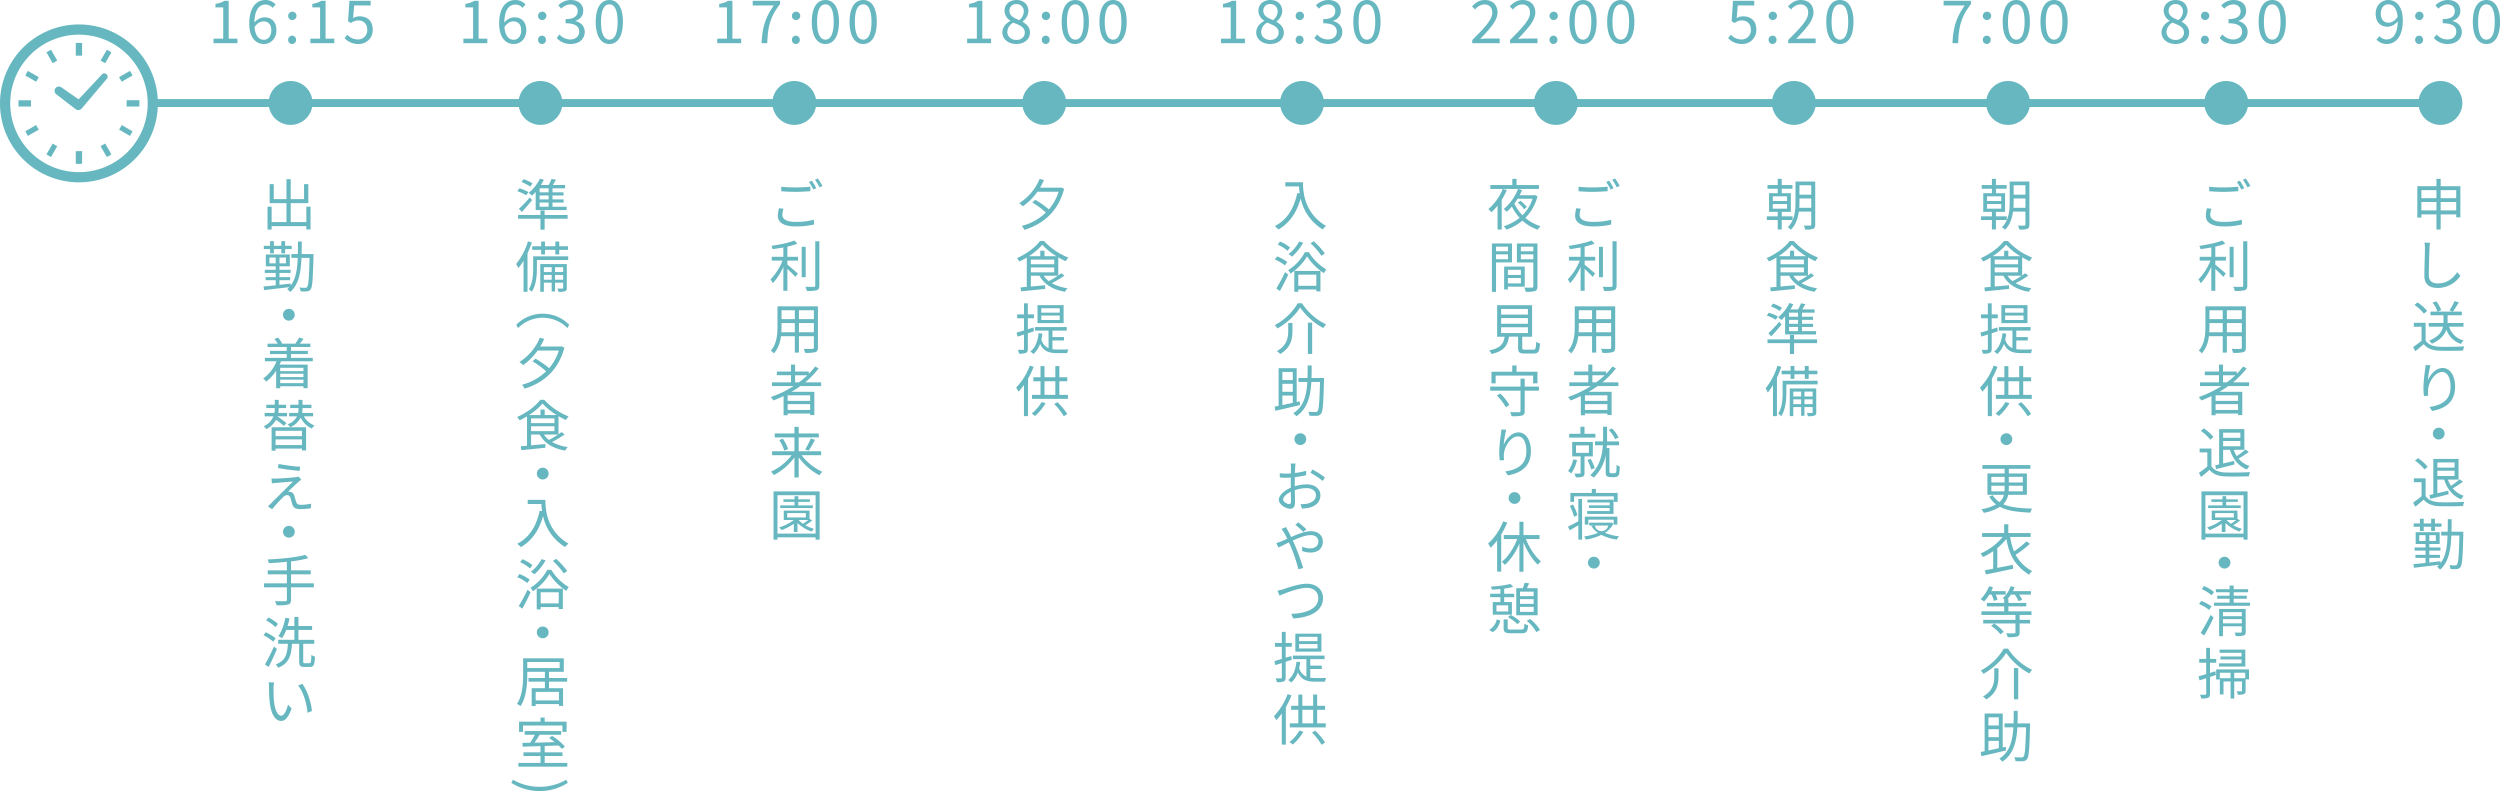 <svg id="detail_02-1.svg" xmlns="http://www.w3.org/2000/svg" width="1260.56" height="398.88" viewBox="0 0 1260.56 398.88">
  <defs>
    <style>
      .cls-1 {
        fill: none;
        stroke: #66b7c0;
        stroke-linecap: round;
        stroke-width: 4px;
      }

      .cls-1, .cls-2 {
        fill-rule: evenodd;
      }

      .cls-2 {
        fill: #66b7c0;
      }
    </style>
  </defs>
  <path id="シェイプ_10" data-name="シェイプ 10" class="cls-1" d="M964,5426H2118" transform="translate(-886 -5374.06)"/>
  <path id="シェイプ_11" data-name="シェイプ 11" class="cls-2" d="M914.168,5421.43l10.081,7.77,0.14,0.08,0.063,0.04a2.313,2.313,0,0,0,2.795-.62l0.067-.06,12.354-14.62a1.677,1.677,0,1,0-2.48-2.21l-11.549,12.34-8.915-6.21A2.185,2.185,0,0,0,914.168,5421.43Zm-12.55,4.76a14.986,14.986,0,0,1,.068-1.59h-6.328c-0.039.52-.049,1.06-0.049,1.59,0,0.55.01,1.07,0.049,1.6h6.328A15.175,15.175,0,0,1,901.618,5426.19Zm11.192-20.4q0.9-.57,1.829-1.05l0.241-.12-3.153-5.47a25.9,25.9,0,0,0-2.3,1.32l3.155,5.48Zm-14.049,6.32,5.478,3.16,1.326-2.3-5.48-3.16A24.638,24.638,0,0,0,898.761,5412.11Zm48.5,25.25c-0.329.62-.675,1.23-1.064,1.82l-0.158.23,5.48,3.16c0.484-.75.926-1.51,1.334-2.29l-5.466-3.17Zm-42.907-.01-0.127-.24-5.467,3.15a23.106,23.106,0,0,0,1.323,2.31l5.481-3.16-0.16-.23A19.917,19.917,0,0,1,904.355,5437.35Zm8.455,9.23-0.232-.16-3.155,5.49a26,26,0,0,0,2.3,1.33l3.153-5.48-0.241-.11A20.791,20.791,0,0,1,912.81,5446.58Zm23.914-41.97,2.3,1.34,3.154-5.48a25.828,25.828,0,0,0-2.291-1.32Zm-12.509,45.7v6.32c0.526,0.05,1.058.06,1.591,0.06s1.068-.01,1.592-0.06v-6.38h-3.183v0.06h0Zm3.183-48.24v-6.32c-0.524-.04-1.057-0.05-1.592-0.05s-1.065.01-1.591,0.05v6.39H927.4v-0.07Zm9.326,45.7,3.166,5.47c0.787-.41,1.546-0.85,2.291-1.33l-3.154-5.49Zm16.13-35.66a25.43,25.43,0,0,0-1.334-2.3l-5.48,3.16,1.337,2.3Zm3.4,12.49h-6.393v3.19h6.393c0.039-.53.048-1.06,0.048-1.6S956.3,5425.12,956.256,5424.6Zm-30.45-38.21a39.805,39.805,0,1,0,39.806,39.8A39.8,39.8,0,0,0,925.806,5386.39Zm0,74.47a34.659,34.659,0,1,1,24.516-10.15A34.53,34.53,0,0,1,925.806,5460.86Z" transform="translate(-886 -5374.06)"/>
  <g id="項目">
    <path id="楕円形_8" data-name="楕円形 8" class="cls-2" d="M1032.53,5414.91a11.06,11.06,0,1,1-11.07,11.06A11.064,11.064,0,0,1,1032.53,5414.91Z" transform="translate(-886 -5374.06)"/>
    <path id="_16:15" data-name="16:15" class="cls-2" d="M993.661,5395.85h12.059v-2.28h-4.41v-19.11h-2.1a12.668,12.668,0,0,1-4.56,1.56v1.77h3.9v15.78h-4.89v2.28Zm25.169-11.01c2.64,0,3.96,1.77,3.96,4.53,0,2.85-1.62,4.74-3.75,4.74-2.7,0-4.35-2.25-4.71-6.42C1015.77,5385.59,1017.45,5384.84,1018.83,5384.84Zm0.24,11.4c3.42,0,6.3-2.76,6.3-6.87,0-4.35-2.4-6.57-6.09-6.57a6.892,6.892,0,0,0-5.01,2.67c0.12-6.81,2.64-9.12,5.67-9.12a4.636,4.636,0,0,1,3.51,1.68l1.53-1.71a6.755,6.755,0,0,0-5.13-2.25c-4.29,0-8.16,3.3-8.16,11.91C1011.69,5392.82,1014.84,5396.24,1019.07,5396.24Zm14.22-12.09a2.1,2.1,0,1,0-1.98-2.07A2,2,0,0,0,1033.29,5384.15Zm0,12.09a1.981,1.981,0,0,0,1.98-2.07,1.985,1.985,0,1,0-3.96,0A1.981,1.981,0,0,0,1033.29,5396.24Zm9.21-.39h12.06v-2.28h-4.41v-19.11h-2.1a12.668,12.668,0,0,1-4.56,1.56v1.77h3.9v15.78h-4.89v2.28Zm24.24,0.39a6.982,6.982,0,0,0,7.2-7.23c0-4.62-2.97-6.72-6.63-6.72a6.409,6.409,0,0,0-3.27.9l0.54-6.39h8.31v-2.34h-10.71l-0.69,10.29,1.47,0.93a6.018,6.018,0,0,1,3.66-1.32c2.76,0,4.56,1.77,4.56,4.74a4.6,4.6,0,0,1-4.68,4.86,7.234,7.234,0,0,1-5.4-2.43l-1.35,1.8A9.342,9.342,0,0,0,1066.74,5396.24Z" transform="translate(-886 -5374.06)"/>
    <path id="出勤_着替え_洗い" data-name="出勤・着替え・⼿洗い" class="cls-2" d="M1040.46,5478.28v7.76h-7.88v-9.55h8.88v-9.58h-2.15v7.56h-6.73v-10.06h-2.13v10.06h-6.41v-7.56h-2.07v9.58h8.48v9.55h-7.48v-7.76h-2.07v11.54h2.07v-1.73h17.49v1.68h2.12v-11.49h-2.12Zm-18.27,23.52h1.9v-2.16h3.76v2.16h1.9v-2.16h3.31v-1.63h-3.31v-2.38h-1.9v2.38h-3.76v-2.38h-1.9v2.38h-3.17v1.63h3.17v2.16Zm-0.34,5.04v-2.91h3.17v2.91h-3.17Zm8.35,0h-3.28v-2.91h3.28v2.91Zm13.87-4.68h-5.97c0.03-2.02.06-4.12,0.06-6.3h-1.93c0,2.18,0,4.31-.06,6.3h-3.25v1.93h3.19c-0.19,5.8-.95,10.59-3.53,13.93l-0.02-.98c-1.88.22-3.81,0.44-5.64,0.64v-2.32h5.35v-1.55h-5.35v-2.12h5.61v-1.6h-5.61v-1.74h5.21v-5.97h-12.1v5.97h4.99v1.74h-5.52v1.6h5.52v2.12h-5.1v1.55h5.1v2.55c-2.33.25-4.46,0.47-6.14,0.61l0.28,1.82c3.34-.39,8.1-0.95,12.72-1.51a9.224,9.224,0,0,1-1.06,1.01,7.178,7.178,0,0,1,1.51,1.45c4.29-3.69,5.38-9.72,5.69-17.2h4.06c-0.22,10.17-.53,13.82-1.2,14.63a0.925,0.925,0,0,1-.93.45,27.573,27.573,0,0,1-2.97-.14,4.959,4.959,0,0,1,.59,1.93,21.743,21.743,0,0,0,3.25,0,2.24,2.24,0,0,0,1.82-1.01c0.87-1.15,1.12-5.04,1.43-16.78v-1.01Zm-12.41,27.64a2.97,2.97,0,1,0,2.97,2.97A2.958,2.958,0,0,0,1031.66,5529.8Zm7.34,29.71v1.68h-11.71v-1.68H1039Zm-11.71,7.73v-1.74H1039v1.74h-11.71Zm11.71-3.05h-11.71v-1.68H1039v1.68Zm4.71-7.96v-1.71H1032.7v-1.93h8.54v-1.63h-8.54v-1.93h9.8v-1.68h-5.38c0.62-.7,1.29-1.57,1.93-2.44l-2.18-.64a24.727,24.727,0,0,1-1.91,2.97l0.31,0.11h-7.39l0.33-.14a10.378,10.378,0,0,0-2.04-2.89l-1.8.65a15.515,15.515,0,0,1,1.66,2.38h-5.13v1.68h9.69v1.93h-8.46v1.63h8.46v1.93h-11.01v1.71h5.86a19.365,19.365,0,0,1-6.75,8.69,11.466,11.466,0,0,1,1.57,1.54,21.791,21.791,0,0,0,4.98-5.47v8.86h2.05v-1.01H1039v0.95h2.13v-11.88h-14.15c0.25-.56.5-1.12,0.73-1.68h16Zm-13.28,31.17a51.537,51.537,0,0,0-4.51-3.34l0.02-.08h4.79v-1.71h-4.39a14.984,14.984,0,0,0,.19-2.44h3.73v-1.68h-3.73v-2.46h-1.99v2.46h-4.26v1.68h4.26a13.43,13.43,0,0,1-.19,2.44h-4.91v1.71h4.43a9.206,9.206,0,0,1-4.9,5.01,9.655,9.655,0,0,1,1.37,1.43,11.629,11.629,0,0,0,4.88-4.71,49.468,49.468,0,0,1,3.89,3.09Zm7.84,3.89v2.69h-13.31v-2.69h13.31Zm-13.31,7.17v-2.86h13.31v2.86h-13.31Zm-2.01,2.83h2.01v-1.04h13.31v0.93h2.07V5589.5h-17.39v11.79Zm20.92-17.31v-1.71h-5.52a13.63,13.63,0,0,0,.17-2.16v-0.28h4.51v-1.68h-4.51v-2.46h-2.01v2.46h-4.15v1.68h4.15v0.28a9.868,9.868,0,0,1-.2,2.16h-4.51v1.71h3.98a8.39,8.39,0,0,1-4.74,4,8.212,8.212,0,0,1,1.29,1.49,10.321,10.321,0,0,0,5.27-4.82,11.8,11.8,0,0,0,5.68,5.52,5.242,5.242,0,0,1,1.32-1.57,10.1,10.1,0,0,1-5.38-4.62h4.65ZM1026.5,5608l-0.36,2.04c3.36,0.62,8.15,1.24,10.93,1.46l0.28-2.07A89.761,89.761,0,0,1,1026.5,5608Zm11.41,7.93-1.32-1.6a6.443,6.443,0,0,1-1.32.31c-2.07.28-8.46,0.73-10.03,0.73a21.214,21.214,0,0,1-2.35-.06l0.2,2.49a19.68,19.68,0,0,1,2.24-.25c1.68-.14,6.22-0.56,8.4-0.67-2.72,2.72-10.2,10.11-11.29,11.23-0.53.53-1.03,0.96-1.37,1.24l2.13,1.48a76.533,76.533,0,0,1,5.57-6.11,2.967,2.967,0,0,1,2.05-1.01,1.788,1.788,0,0,1,1.65,1.46c0.25,0.81.67,2.44,0.93,3.25,0.58,1.85,1.96,2.35,4.17,2.35a40.091,40.091,0,0,0,5.18-.42l0.14-2.35a23.157,23.157,0,0,1-5.21.59c-1.43,0-2.04-.45-2.35-1.49-0.31-.86-0.67-2.29-0.95-3.08a2.464,2.464,0,0,0-2.08-1.96,2.836,2.836,0,0,0-1.09-.05c1.04-1.07,4.12-3.93,5.18-4.88C1036.7,5616.85,1037.4,5616.29,1037.91,5615.93Zm-6.25,23.29a2.97,2.97,0,1,0,2.97,2.97A2.958,2.958,0,0,0,1031.66,5639.22Zm12.58,28.96h-11.49v-4.54h9.92v-1.99h-9.92v-4.54a51.879,51.879,0,0,0,8.74-1.65l-1.57-1.65c-4.2,1.31-12.32,2.04-18.94,2.35a9.484,9.484,0,0,1,.54,1.85c2.88-.14,6.05-0.34,9.13-0.67v4.31h-9.64v1.99h9.64v4.54h-11.51v2.04h11.51v6.19a0.7,0.7,0,0,1-.87.79c-0.64.03-2.83,0.05-5.18-.03a10.147,10.147,0,0,1,.9,2.07,21.6,21.6,0,0,0,5.77-.36c1.03-.34,1.48-0.95,1.48-2.44v-6.22h11.49v-2.04Zm-18.07,20.49a20.38,20.38,0,0,0-4.76-3.22l-1.24,1.4a21.528,21.528,0,0,1,4.71,3.41Zm-1.18,7.25a24.351,24.351,0,0,0-4.99-3.05l-1.14,1.48a23.528,23.528,0,0,1,4.9,3.25Zm-0.87,4.15a98.1,98.1,0,0,1-4.51,9.02l1.85,1.26c1.37-2.63,3-6.13,4.18-9.08Zm15.58,8.4c-0.7,0-.81-0.14-0.81-0.92v-8.88h5.57v-1.99h-7.98v-4.99h6.89v-1.99h-6.89v-4.56h-2.05v4.56h-3.42a31.649,31.649,0,0,0,.96-3.75l-2.08-.39c-0.67,3.5-1.85,6.97-3.53,9.19a12.316,12.316,0,0,1,1.82,1.12,19.419,19.419,0,0,0,2.16-4.18h4.09v4.99h-8.15v1.99h4.87c-0.3,5.21-1.14,8.57-6.16,10.42a5.077,5.077,0,0,1,1.29,1.65c5.46-2.21,6.56-6.1,6.95-12.07h3.61v8.91c0,2.15.53,2.77,2.61,2.77h2.83c1.87,0,2.35-1.09,2.55-5.21a5.416,5.416,0,0,1-1.83-.87c-0.08,3.62-.22,4.2-0.92,4.2h-2.38Zm-15.52,9.68-2.72-.05a11.9,11.9,0,0,1,.2,2.43c0,1.6.05,4.96,0.31,7.34,0.75,7.12,3.25,9.7,5.82,9.7,1.85,0,3.56-1.6,5.24-6.25l-1.79-1.96c-0.7,2.77-1.99,5.57-3.39,5.57-1.96,0-3.28-3.05-3.73-7.62-0.19-2.27-.22-4.79-0.19-6.5A19.186,19.186,0,0,1,1024.18,5718.15Zm14.26,0.76-2.13.75c2.6,3.2,4.29,8.83,4.76,13.79l2.21-.87C1042.86,5727.93,1040.88,5722.1,1038.44,5718.91Z" transform="translate(-886 -5374.06)"/>
  </g>
  <g id="項目_のコピー" data-name="項目 のコピー">
    <path id="楕円形_8-2" data-name="楕円形 8" class="cls-2" d="M1158.53,5414.91a11.06,11.06,0,1,1-11.07,11.06A11.064,11.064,0,0,1,1158.53,5414.91Z" transform="translate(-886 -5374.06)"/>
    <path id="_16:30" data-name="16:30" class="cls-2" d="M1119.66,5395.85h12.06v-2.28h-4.41v-19.11h-2.1a12.668,12.668,0,0,1-4.56,1.56v1.77h3.9v15.78h-4.89v2.28Zm25.17-11.01c2.64,0,3.96,1.77,3.96,4.53,0,2.85-1.62,4.74-3.75,4.74-2.7,0-4.35-2.25-4.71-6.42C1141.77,5385.59,1143.45,5384.84,1144.83,5384.84Zm0.24,11.4c3.42,0,6.3-2.76,6.3-6.87,0-4.35-2.4-6.57-6.09-6.57a6.892,6.892,0,0,0-5.01,2.67c0.12-6.81,2.64-9.12,5.67-9.12a4.636,4.636,0,0,1,3.51,1.68l1.53-1.71a6.755,6.755,0,0,0-5.13-2.25c-4.29,0-8.16,3.3-8.16,11.91C1137.69,5392.82,1140.84,5396.24,1145.07,5396.24Zm14.22-12.09a2.1,2.1,0,1,0-1.98-2.07A2,2,0,0,0,1159.29,5384.15Zm0,12.09a1.981,1.981,0,0,0,1.98-2.07,1.985,1.985,0,1,0-3.96,0A1.981,1.981,0,0,0,1159.29,5396.24Zm14.49,0c3.9,0,7.05-2.28,7.05-6.09,0-2.94-2.07-4.83-4.65-5.46v-0.12c2.31-.84,3.9-2.49,3.9-5.07,0-3.48-2.7-5.43-6.39-5.43a8.705,8.705,0,0,0-6.15,2.67l1.47,1.71a6.452,6.452,0,0,1,4.56-2.16c2.28,0,3.72,1.32,3.72,3.39,0,2.25-1.56,4.02-6.09,4.02v2.1c5.07,0,6.84,1.68,6.84,4.23,0,2.4-1.86,3.93-4.47,3.93a7.27,7.27,0,0,1-5.46-2.52l-1.38,1.8A9.1,9.1,0,0,0,1173.78,5396.24Zm19.47,0c4.26,0,6.84-3.99,6.84-11.16,0-7.14-2.58-11.01-6.84-11.01s-6.87,3.84-6.87,11.01S1188.99,5396.24,1193.25,5396.24Zm0-2.19c-2.52,0-4.2-2.7-4.2-8.97s1.68-8.82,4.2-8.82c2.49,0,4.17,2.55,4.17,8.82S1195.74,5394.05,1193.25,5394.05Z" transform="translate(-886 -5374.06)"/>
    <path id="準備_浴_居室_" data-name="準備（⼣⾷・⼊浴・居室)" class="cls-2" d="M1162.63,5471.05h-4.54v-2.04h4.54v2.04Zm0,3.56h-4.54v-1.99h4.54v1.99Zm0,3.7h-4.54v-2.13h4.54v2.13Zm-6.53,1.68h15.61v-1.68h-7.12v-2.13h5.6v-1.57h-5.6v-1.99h5.55v-1.57h-5.55v-2.04h6.36v-1.68h-6.19c0.5-.82,1.06-1.74,1.57-2.64l-2.22-.42a28.578,28.578,0,0,1-1.45,3.06h-3.9a21.811,21.811,0,0,0,1.46-2.61l-1.99-.59a19.8,19.8,0,0,1-5.66,7.15,12.818,12.818,0,0,1,1.63,1.43,22.376,22.376,0,0,0,1.9-1.88v9.16Zm-6.98.95c1.69-1.82,3.56-3.98,5.16-5.94l-1.12-1.4a65.007,65.007,0,0,1-5.49,5.74Zm5.38-14.43a22.883,22.883,0,0,0-4.51-2.1l-1.03,1.43a24.491,24.491,0,0,1,4.45,2.3Zm-2.07,4.37a25.511,25.511,0,0,0-4.54-1.87l-1.03,1.45a22.912,22.912,0,0,1,4.53,2.08Zm19.78,11.6h-11.6v-2.29h-2.1v2.29h-11.29v1.88h11.29v5.49h2.1v-5.49h11.6v-1.88Zm-13.34,19.88h1.91v-2.3h5.24v2.3h1.96v-2.3h4.4v-1.82h-4.4v-2.38h-1.96v2.38h-5.24v-2.38h-1.91v2.38h-4.53v1.82h4.53v2.3Zm-6.64-6.59a33.506,33.506,0,0,1-5.96,11.38,15.57,15.57,0,0,1,1.09,2.1,28.2,28.2,0,0,0,2.63-3.76v15.69h1.99v-19.41a50.145,50.145,0,0,0,2.19-5.46Zm13.62,19.33v-2.41h4.12v2.41h-4.12Zm-5.63,0v-2.41h3.95v2.41h-3.95Zm3.95-6.3v2.44h-3.95v-2.44h3.95Zm5.8,0v2.44h-4.12v-2.44h4.12Zm1.82-1.6h-13.36v13.98h1.79v-4.59h3.95v4.42h1.68v-4.42h4.12v2.58c0,0.3-.06.36-0.39,0.39s-1.32.03-2.53,0a7.7,7.7,0,0,1,.54,1.62,8.751,8.751,0,0,0,3.39-.31,1.53,1.53,0,0,0,.81-1.7V5507.2Zm0.7-3.89h-17.65v5.99c0,3.17-.22,7.48-2.21,10.59a7.9,7.9,0,0,1,1.51,1.29c2.21-3.36,2.58-8.37,2.58-11.85v-4.17h15.77v-1.85Zm-12.83,28.93a18.637,18.637,0,0,0-13.34,5.57l0.87,1.69a17.5,17.5,0,0,1,24.94,0l0.86-1.69A18.6,18.6,0,0,0,1159.66,5532.24Zm9.38,16.43-0.39.11H1158.4a31.643,31.643,0,0,0,1.99-3.84l-2.19-.61a26.066,26.066,0,0,1-10.28,12.24,20.511,20.511,0,0,1,1.82,1.59,29.738,29.738,0,0,0,7.34-7.34h10.7a25.269,25.269,0,0,1-4.9,8.89,44.6,44.6,0,0,0-6.89-4.82l-1.49,1.34a42.353,42.353,0,0,1,6.87,5.07,27.474,27.474,0,0,1-12.16,6.75,7.629,7.629,0,0,1,1.26,1.99c9.13-2.74,17.12-9.05,20.09-20.7Zm-1.65,44.5a40.5,40.5,0,0,1-4.59,2.71,10.552,10.552,0,0,1-2.55-2.71h7.14Zm-13.61-4.18h11.79v2.47h-11.79v-2.47Zm0-3.95h11.79v2.36h-11.79v-2.36Zm6.86-1.71v-2.77h-2.1v2.77h-5.77a31.38,31.38,0,0,0,6.78-5.8,32.486,32.486,0,0,0,7.14,5.8h-6.05Zm8.52,8.58c-0.45.33-.98,0.72-1.55,1.12v-9.14c1.27,0.73,2.53,1.4,3.73,1.94a13.816,13.816,0,0,1,1.35-1.82,32.675,32.675,0,0,1-12.25-8.35h-2.04c-2.24,3.11-6.92,6.61-11.66,8.65a8.842,8.842,0,0,1,1.24,1.68,33.9,33.9,0,0,0,3.75-2.01v14.82c-1.18.11-2.24,0.19-3.17,0.28l0.31,1.93c3.2-.28,7.76-0.73,12.13-1.2l-0.02-1.85-7.2.67v-5.46h4.37c2.38,4.45,6.83,7.06,12.85,8.09a7.975,7.975,0,0,1,1.27-1.79,21.969,21.969,0,0,1-7.93-2.55,50.235,50.235,0,0,0,6.38-3.81Zm-9.5,17.97a2.97,2.97,0,1,0,2.97,2.97A2.958,2.958,0,0,0,1159.66,5609.88Zm-7.57,16.23v2.08h6.9a34.12,34.12,0,0,0,.36,3.58l-1.23-.19c-1.71,7.84-5.16,13.47-11.35,16.69a14,14,0,0,1,1.88,1.66c5.57-3.28,9.1-8.38,11.18-15.64a24.187,24.187,0,0,0,11.12,15.61,9.577,9.577,0,0,1,1.68-1.74c-10.98-6.53-11.63-17.09-11.63-22.05h-8.91Zm19.9,35.87a35.007,35.007,0,0,0-5.61-6.13l-1.59,1.04a35.825,35.825,0,0,1,5.49,6.3Zm-12.89-5.99a20.566,20.566,0,0,1-5.41,6.36,12.8,12.8,0,0,1,1.77,1.29,28.219,28.219,0,0,0,5.66-7.03Zm-4.65,3.02a20.222,20.222,0,0,0-5.04-2.99l-1.13,1.51a21.3,21.3,0,0,1,4.96,3.14Zm-1.37,7.29a22.625,22.625,0,0,0-5.13-2.8l-1.15,1.57a21.164,21.164,0,0,1,5.1,2.97Zm-3.73,14.65c1.37-2.44,2.97-5.52,4.2-8.26l-1.57-1.26a85.619,85.619,0,0,1-4.42,8.23Zm18.38-8.24v5.61h-9.11v-5.61h9.11Zm-11.1,8.63h1.99v-1.17h9.11v0.98h2.07v-10.31h-13.17v10.5Zm5.3-19.94a23.589,23.589,0,0,1-8.43,9.02,6.92,6.92,0,0,1,1.17,1.76,26.409,26.409,0,0,0,8.38-8.71,28.867,28.867,0,0,0,8.49,8.49,12.41,12.41,0,0,1,1.23-1.88,25.59,25.59,0,0,1-8.8-8.68h-2.04Zm-2.27,28.56a2.97,2.97,0,1,0,2.97,2.97A2.958,2.958,0,0,0,1159.66,5689.96Zm8.18,37.27H1156.1v-4.31h11.74v4.31Zm-15.97-19.38h16.33v3.08h-16.33v-3.08Zm20.09,9.91v-1.85h-9.14v-3.1h7.46V5706h-20.51v8.09c0,4.46-.25,10.57-3.11,14.91a8.607,8.607,0,0,1,1.82,1.09c2.97-4.51,3.39-11.29,3.39-16v-1.28h8.88v3.1h-8.26v1.85h8.26v3.31h-6.67v8.99h2.02v-0.98h11.74v0.93h2.07v-8.94h-7.09v-3.31h9.14Zm-22.25,22.12h19.89v3.22h2.08v-5.15h-11.04v-2.08h-2.1v2.08h-10.82v5.15h1.99v-3.22Zm10.93,18.88v-3.5h8.96v-1.85h-8.96v-3.22c2.3-.06,4.68-0.14,7-0.23a18.276,18.276,0,0,1,1.66,1.71l1.56-1.17a30.428,30.428,0,0,0-6.49-5.38l-1.49,1.03c0.9,0.62,1.88,1.35,2.8,2.11-3.5.11-7.03,0.19-10.17,0.28,0.87-1.24,1.8-2.69,2.58-4.01h10.87v-1.85h-18.41v1.85h5.16a40.717,40.717,0,0,1-2.38,4.06c-1.43.03-2.75,0.03-3.9,0.06l0.12,1.9c2.46-.08,5.6-0.17,8.99-0.28v3.14h-8.6v1.85h8.6v3.5h-11.15v1.88h24.65v-1.88h-11.4Zm-16.78,10.03a26.474,26.474,0,0,0,28.43,0l-0.73-1.57a27.15,27.15,0,0,1-26.95,0Z" transform="translate(-886 -5374.06)"/>
  </g>
  <g id="項目_のコピー_2" data-name="項目 のコピー 2">
    <path id="楕円形_8-3" data-name="楕円形 8" class="cls-2" d="M1286.53,5414.91a11.06,11.06,0,1,1-11.07,11.06A11.064,11.064,0,0,1,1286.53,5414.91Z" transform="translate(-886 -5374.06)"/>
    <path id="_17:00" data-name="17:00" class="cls-2" d="M1247.66,5395.85h12.06v-2.28h-4.41v-19.11h-2.1a12.668,12.668,0,0,1-4.56,1.56v1.77h3.9v15.78h-4.89v2.28Zm22.35,0h2.85c0.33-8.34,1.41-13.23,6.45-19.71v-1.68h-13.77v2.34h10.65C1271.99,5382.68,1270.37,5387.78,1270.01,5395.85Zm17.28-11.7a2.1,2.1,0,1,0-1.98-2.07A2,2,0,0,0,1287.29,5384.15Zm0,12.09a1.981,1.981,0,0,0,1.98-2.07,1.985,1.985,0,1,0-3.96,0A1.981,1.981,0,0,0,1287.29,5396.24Zm14.91,0c4.26,0,6.84-3.99,6.84-11.16,0-7.14-2.58-11.01-6.84-11.01s-6.87,3.84-6.87,11.01S1297.94,5396.24,1302.2,5396.24Zm0-2.19c-2.52,0-4.2-2.7-4.2-8.97s1.68-8.82,4.2-8.82c2.49,0,4.17,2.55,4.17,8.82S1304.69,5394.05,1302.2,5394.05Zm19.05,2.19c4.26,0,6.84-3.99,6.84-11.16,0-7.14-2.58-11.01-6.84-11.01s-6.87,3.84-6.87,11.01S1316.99,5396.24,1321.25,5396.24Zm0-2.19c-2.52,0-4.2-2.7-4.2-8.97s1.68-8.82,4.2-8.82c2.49,0,4.17,2.55,4.17,8.82S1323.74,5394.05,1321.25,5394.05Z" transform="translate(-886 -5374.06)"/>
    <path id="ご利_者来園" data-name="ご利⽤者来園" class="cls-2" d="M1295.36,5465.17l-1.48.64a30.048,30.048,0,0,1,2.24,3.84l1.48-.7A39.945,39.945,0,0,0,1295.36,5465.17Zm3.03-1.09-1.46.61a25.888,25.888,0,0,1,2.27,3.81l1.49-.67A31.774,31.774,0,0,0,1298.39,5464.08Zm-18.46,4.14v2.27c2.18,0.17,4.51.31,7.28,0.31,2.52,0,5.52-.22,7.4-0.34v-2.26c-1.99.19-4.79,0.36-7.43,0.36A59.264,59.264,0,0,1,1279.93,5468.22Zm1.12,11.07-2.27-.22a17.1,17.1,0,0,0-.56,3.83c0,3.45,3.25,5.33,8.82,5.33a38.338,38.338,0,0,0,9.39-.98l-0.03-2.39a35.044,35.044,0,0,1-9.41,1.07c-4.4,0-6.5-1.4-6.5-3.5A9.738,9.738,0,0,1,1281.05,5479.29Zm1.96,19.12a33.987,33.987,0,0,0,5.04-1.49l-1.54-1.59c-2.61,1.14-7.48,2.1-11.57,2.71a5.889,5.889,0,0,1,.64,1.66c1.74-.26,3.59-0.54,5.41-0.87v4.73h-5.85v1.91h5.43a29.157,29.157,0,0,1-6.05,9.47,13.461,13.461,0,0,1,1.15,1.93,30.257,30.257,0,0,0,5.32-8.27v12.08h2.02v-11.04c1.43,1.32,3.22,3.11,4.06,4.04l1.2-1.71c-0.81-.73-4-3.48-5.26-4.46v-2.04h5.35v-1.91h-5.35v-5.15Zm9.24,0.08h-2.01v15.33h2.01v-15.33Zm4.82-2.77v22.27a0.6,0.6,0,0,1-.73.7c-0.53.03-2.29,0.03-4.25-.03a8.437,8.437,0,0,1,.75,2.1,18.964,18.964,0,0,0,5.04-.36c0.87-.37,1.26-1.01,1.26-2.44v-22.24h-2.07Zm-8.23,45.87v-4.65h7.53v4.65h-7.53Zm-8.89,0c0.09-1.04.12-2.07,0.12-3v-1.65h6.69v4.65h-6.81Zm6.81-11.09v4.48h-6.69v-4.48h6.69Zm9.61,4.48h-7.53v-4.48h7.53v4.48Zm2.05-6.47h-20.4v10.08c0,3.9-.28,8.83-3.36,12.3a6.758,6.758,0,0,1,1.6,1.37,16.055,16.055,0,0,0,3.5-8.68h7v8.26h2.08v-8.26h7.53v5.69a0.622,0.622,0,0,1-.76.72c-0.5,0-2.4.03-4.37-.05a7.957,7.957,0,0,1,.7,2.02,18.476,18.476,0,0,0,5.22-.34c0.89-.37,1.26-0.98,1.26-2.33v-20.78Zm-11.52,38.33v-3.58h6.22a43.8,43.8,0,0,1-4.26,3.58h-1.96Zm7.59,9.33h-11.34v-2.77h11.34v2.77Zm-11.34,4.57v-2.92h11.34v2.92h-11.34Zm16.89-12.02v-1.88h-8.07a42.282,42.282,0,0,0,6.81-7.03l-1.76-.95a33.507,33.507,0,0,1-3.2,3.7v-1.15h-6.92v-3.5h-2.04v3.5h-7.15v1.85h7.15v3.58h-9.58v1.88h10.89a55.337,55.337,0,0,1-11.51,5.55,12.848,12.848,0,0,1,1.32,1.71c1.71-.65,3.44-1.41,5.12-2.22v9.7h2.05v-0.9h11.34v0.78h2.13v-11.71h-11.57c1.54-.89,3.06-1.87,4.51-2.91h10.48Zm0,34.86v-1.99h-11.32v-6.97h10.14v-1.99h-10.14v-3.34h-2.15v3.34h-9.92v1.99h9.92v6.97h-11.24v1.99h9.84a27.851,27.851,0,0,1-10.43,8.32,12.453,12.453,0,0,1,1.46,1.71,30.73,30.73,0,0,0,10.37-8.88v10.09h2.15v-10.15a31.393,31.393,0,0,0,10.45,9.05,10.046,10.046,0,0,1,1.46-1.76,28.111,28.111,0,0,1-10.48-8.38h9.89Zm-21.12-7.62a20.5,20.5,0,0,1,2.52,5.3l1.96-.76a20.087,20.087,0,0,0-2.66-5.24Zm14.79,5.35a45.078,45.078,0,0,0,3.22-5.49l-2.13-.67a38.839,38.839,0,0,1-2.83,5.57Zm2.13,27.58h-7.34v-1.77h5.85v-1.28h-5.85v-1.57h-1.88v1.57h-5.6v1.28h5.6v1.77h-7.23v1.34h16.45v-1.34Zm-2.33,7.37c-0.78.61-1.76,1.31-2.63,1.9a12.277,12.277,0,0,1-2.16-1.9h4.79Zm-10.59-3.5h9.42v2.21h-9.42v-2.21Zm11.27,2.94v-4.18h-13v4.74h5.07a23.555,23.555,0,0,1-7.37,3.72,9.512,9.512,0,0,1,1.2,1.4,29.8,29.8,0,0,0,6.17-3.22v4.15h1.87v-4.57a18.035,18.035,0,0,0,7.18,4.34,5.78,5.78,0,0,1,1.15-1.37,17.986,17.986,0,0,1-4.43-1.82,23.738,23.738,0,0,0,3.5-2.38Zm-16.17,7.42v-19.38h19.22v19.38h-19.22Zm-1.99-21.29v24.35h1.99V5645h19.22v1.18h2.04v-24.35h-23.25Z" transform="translate(-886 -5374.06)"/>
  </g>
  <g id="項目_のコピー_3" data-name="項目 のコピー 3">
    <path id="楕円形_8-4" data-name="楕円形 8" class="cls-2" d="M1412.53,5414.91a11.06,11.06,0,1,1-11.07,11.06A11.064,11.064,0,0,1,1412.53,5414.91Z" transform="translate(-886 -5374.06)"/>
    <path id="_18:00" data-name="18:00" class="cls-2" d="M1373.66,5395.85h12.06v-2.28h-4.41v-19.11h-2.1a12.668,12.668,0,0,1-4.56,1.56v1.77h3.9v15.78h-4.89v2.28Zm24.78,0.39c4.14,0,6.9-2.49,6.9-5.7,0-2.85-1.83-4.35-3.72-5.49v-0.15a7.046,7.046,0,0,0,2.94-5.16c0-3.33-2.28-5.67-6.03-5.67-3.42,0-6.03,2.19-6.03,5.46a5.975,5.975,0,0,0,2.97,4.95v0.12c-2.01,1.08-4.05,3-4.05,5.79C1391.42,5393.78,1394.39,5396.24,1398.44,5396.24Zm1.5-12.03c-2.58-1.02-4.95-2.1-4.95-4.68a3.3,3.3,0,0,1,3.51-3.42,3.557,3.557,0,0,1,3.72,3.78A5.821,5.821,0,0,1,1399.94,5384.21Zm-1.44,9.99c-2.64,0-4.59-1.71-4.59-4.05a5.684,5.684,0,0,1,3-4.68c3.12,1.23,5.82,2.22,5.82,5.01C1402.73,5392.67,1401.02,5394.2,1398.5,5394.2Zm14.79-10.05a2.1,2.1,0,1,0-1.98-2.07A2,2,0,0,0,1413.29,5384.15Zm0,12.09a1.981,1.981,0,0,0,1.98-2.07,1.985,1.985,0,1,0-3.96,0A1.981,1.981,0,0,0,1413.29,5396.24Zm14.91,0c4.26,0,6.84-3.99,6.84-11.16,0-7.14-2.58-11.01-6.84-11.01s-6.87,3.84-6.87,11.01S1423.94,5396.24,1428.2,5396.24Zm0-2.19c-2.52,0-4.2-2.7-4.2-8.97s1.68-8.82,4.2-8.82c2.49,0,4.17,2.55,4.17,8.82S1430.69,5394.05,1428.2,5394.05Zm19.05,2.19c4.26,0,6.84-3.99,6.84-11.16,0-7.14-2.58-11.01-6.84-11.01s-6.87,3.84-6.87,11.01S1442.99,5396.24,1447.25,5396.24Zm0-2.19c-2.52,0-4.2-2.7-4.2-8.97s1.68-8.82,4.2-8.82c2.49,0,4.17,2.55,4.17,8.82S1449.74,5394.05,1447.25,5394.05Z" transform="translate(-886 -5374.06)"/>
    <path id="_提供" data-name="⼣⾷提供" class="cls-2" d="M1421.04,5468.59l-0.39.11H1410.4a31.643,31.643,0,0,0,1.99-3.84l-2.19-.61a26.066,26.066,0,0,1-10.28,12.24,20.511,20.511,0,0,1,1.82,1.59,29.738,29.738,0,0,0,7.34-7.34h10.7a25.269,25.269,0,0,1-4.9,8.89,44.6,44.6,0,0,0-6.89-4.82l-1.49,1.34a42.353,42.353,0,0,1,6.87,5.07,27.474,27.474,0,0,1-12.16,6.75,7.629,7.629,0,0,1,1.26,1.99c9.13-2.74,17.12-9.05,20.09-20.7Zm-1.65,44.5a40.5,40.5,0,0,1-4.59,2.71,10.552,10.552,0,0,1-2.55-2.71h7.14Zm-13.61-4.18h11.79v2.47h-11.79v-2.47Zm0-3.95h11.79v2.36h-11.79v-2.36Zm6.86-1.71v-2.77h-2.1v2.77h-5.77a31.38,31.38,0,0,0,6.78-5.8,32.486,32.486,0,0,0,7.14,5.8h-6.05Zm8.52,8.58c-0.45.33-.98,0.72-1.55,1.12v-9.14c1.27,0.73,2.53,1.4,3.73,1.94a13.816,13.816,0,0,1,1.35-1.82,32.675,32.675,0,0,1-12.25-8.35h-2.04c-2.24,3.11-6.92,6.61-11.66,8.65a8.842,8.842,0,0,1,1.24,1.68,33.9,33.9,0,0,0,3.75-2.01v14.82c-1.18.11-2.24,0.19-3.17,0.28l0.31,1.93c3.2-.28,7.76-0.73,12.13-1.2l-0.02-1.85-7.2.67v-5.46h4.37c2.38,4.45,6.83,7.06,12.85,8.09a7.975,7.975,0,0,1,1.27-1.79,21.969,21.969,0,0,1-7.93-2.55,50.235,50.235,0,0,0,6.38-3.81Zm-0.84,19.87h-9.28v-2.21h9.28v2.21Zm0,3.7h-9.28v-2.24h9.28v2.24Zm1.98-7.48h-13.16v9.07h13.16v-9.07Zm-15.21,11.26-2.83.87v-5.52h3.08v-1.93h-3.08v-5.58h-1.93v5.58h-3.45v1.93h3.45v6.13c-1.43.45-2.72,0.84-3.75,1.1l0.5,2.01c1.01-.3,2.1-0.64,3.25-1.03v7.2c0,0.42-.14.53-0.48,0.53-0.3,0-1.43,0-2.63-.03a8.935,8.935,0,0,1,.62,1.93,7.913,7.913,0,0,0,3.47-.39c0.7-.33.95-0.87,0.95-2.01v-7.85c1.04-.36,2.08-0.67,3.08-1.04Zm9.58,6.56h5.8v-1.71h-5.8v-3.28h7.2v-1.77h-15.99v1.77h6.83v8.85a6.481,6.481,0,0,1-3.64-4.34c0.22-.93.39-1.93,0.53-2.97l-1.9-.22c-0.45,4.14-1.68,7.28-4.18,9.24a11.1,11.1,0,0,1,1.57,1.26,12.451,12.451,0,0,0,3.34-5.13c1.82,3.93,4.76,4.68,8.79,4.68h4.88a5.923,5.923,0,0,1,.61-1.85c-0.95.03-4.73,0.03-5.4,0.03a18.4,18.4,0,0,1-2.64-.17v-4.39Zm-11.43,12.67a31.328,31.328,0,0,1-6.89,11.09,17.537,17.537,0,0,1,1.18,2.05,26.74,26.74,0,0,0,2.77-3.39v15.71h2.05v-18.85a46.724,46.724,0,0,0,2.85-5.99Zm5.97,18.35a19.719,19.719,0,0,1-5.01,5.8,9.4,9.4,0,0,1,1.65,1.29,26.284,26.284,0,0,0,5.35-6.47Zm6.33,1.01a31.408,31.408,0,0,1,4.85,6.19l1.76-1.18a33.339,33.339,0,0,0-4.98-5.94Zm-4.87-11.46h5.46v6.84h-5.46v-6.84Zm7.48,6.84v-6.84h3.98v-2.02h-3.98v-5.66h-2.02v5.66h-5.46v-5.63h-2.02v5.63h-3.61v2.02h3.61v6.84h-4.29v2.04h18.1v-2.04h-4.31Z" transform="translate(-886 -5374.06)"/>
  </g>
  <g id="項目_のコピー_4" data-name="項目 のコピー 4">
    <path id="楕円形_8-5" data-name="楕円形 8" class="cls-2" d="M1542.53,5414.91a11.06,11.06,0,1,1-11.07,11.06A11.064,11.064,0,0,1,1542.53,5414.91Z" transform="translate(-886 -5374.06)"/>
    <path id="_18:30" data-name="18:30" class="cls-2" d="M1501.66,5395.85h12.06v-2.28h-4.41v-19.11h-2.1a12.668,12.668,0,0,1-4.56,1.56v1.77h3.9v15.78h-4.89v2.28Zm24.78,0.39c4.14,0,6.9-2.49,6.9-5.7,0-2.85-1.83-4.35-3.72-5.49v-0.15a7.046,7.046,0,0,0,2.94-5.16c0-3.33-2.28-5.67-6.03-5.67-3.42,0-6.03,2.19-6.03,5.46a5.975,5.975,0,0,0,2.97,4.95v0.12c-2.01,1.08-4.05,3-4.05,5.79C1519.42,5393.78,1522.39,5396.24,1526.44,5396.24Zm1.5-12.03c-2.58-1.02-4.95-2.1-4.95-4.68a3.3,3.3,0,0,1,3.51-3.42,3.557,3.557,0,0,1,3.72,3.78A5.821,5.821,0,0,1,1527.94,5384.21Zm-1.44,9.99c-2.64,0-4.59-1.71-4.59-4.05a5.684,5.684,0,0,1,3-4.68c3.12,1.23,5.82,2.22,5.82,5.01C1530.73,5392.67,1529.02,5394.2,1526.5,5394.2Zm14.79-10.05a2.1,2.1,0,1,0-1.98-2.07A2,2,0,0,0,1541.29,5384.15Zm0,12.09a1.981,1.981,0,0,0,1.98-2.07,1.985,1.985,0,1,0-3.96,0A1.981,1.981,0,0,0,1541.29,5396.24Zm14.49,0c3.9,0,7.05-2.28,7.05-6.09,0-2.94-2.07-4.83-4.65-5.46v-0.12c2.31-.84,3.9-2.49,3.9-5.07,0-3.48-2.7-5.43-6.39-5.43a8.705,8.705,0,0,0-6.15,2.67l1.47,1.71a6.452,6.452,0,0,1,4.56-2.16c2.28,0,3.72,1.32,3.72,3.39,0,2.25-1.56,4.02-6.09,4.02v2.1c5.07,0,6.84,1.68,6.84,4.23,0,2.4-1.86,3.93-4.47,3.93a7.27,7.27,0,0,1-5.46-2.52l-1.38,1.8A9.1,9.1,0,0,0,1555.78,5396.24Zm19.47,0c4.26,0,6.84-3.99,6.84-11.16,0-7.14-2.58-11.01-6.84-11.01s-6.87,3.84-6.87,11.01S1570.99,5396.24,1575.25,5396.24Zm0-2.19c-2.52,0-4.2-2.7-4.2-8.97s1.68-8.82,4.2-8.82c2.49,0,4.17,2.55,4.17,8.82S1577.74,5394.05,1575.25,5394.05Z" transform="translate(-886 -5374.06)"/>
    <path id="_浴介助_おやつ提供" data-name="⼊浴介助・おやつ提供" class="cls-2" d="M1534.09,5465.95v2.08h6.9a34.12,34.12,0,0,0,.36,3.58l-1.23-.19c-1.71,7.84-5.16,13.47-11.35,16.69a14,14,0,0,1,1.88,1.66c5.57-3.28,9.1-8.38,11.18-15.64a24.187,24.187,0,0,0,11.12,15.61,9.577,9.577,0,0,1,1.68-1.74c-10.98-6.53-11.63-17.09-11.63-22.05h-8.91Zm19.9,35.87a35.007,35.007,0,0,0-5.61-6.13l-1.59,1.04a35.825,35.825,0,0,1,5.49,6.3Zm-12.89-5.99a20.566,20.566,0,0,1-5.41,6.36,12.8,12.8,0,0,1,1.77,1.29,28.219,28.219,0,0,0,5.66-7.03Zm-4.65,3.02a20.222,20.222,0,0,0-5.04-2.99l-1.13,1.51a21.3,21.3,0,0,1,4.96,3.14Zm-1.37,7.29a22.625,22.625,0,0,0-5.13-2.8l-1.15,1.57a21.164,21.164,0,0,1,5.1,2.97Zm-3.73,14.65c1.37-2.44,2.97-5.52,4.2-8.26l-1.57-1.26a85.619,85.619,0,0,1-4.42,8.23Zm18.38-8.24v5.61h-9.11v-5.61h9.11Zm-11.1,8.63h1.99v-1.17h9.11v0.98h2.07v-10.31h-13.17v10.5Zm5.3-19.94a23.589,23.589,0,0,1-8.43,9.02,6.92,6.92,0,0,1,1.17,1.76,26.409,26.409,0,0,0,8.38-8.71,28.867,28.867,0,0,0,8.49,8.49,12.41,12.41,0,0,1,1.23-1.88,25.59,25.59,0,0,1-8.8-8.68h-2.04Zm-2.38,27.83a33.4,33.4,0,0,0,11.73,10.42,8.652,8.652,0,0,1,1.38-1.85,29.97,29.97,0,0,1-12.16-10.67h-2.16a29.2,29.2,0,0,1-11.57,11.03,6.352,6.352,0,0,1,1.29,1.68C1534.85,5537.05,1539.36,5532.82,1541.55,5529.07Zm3.92,7.7v15.74h2.16v-15.74h-2.16Zm-9.92.11v3.87c0,3.42-.47,7.39-5.71,10.34a7.612,7.612,0,0,1,1.65,1.48c5.57-3.28,6.19-7.84,6.19-11.79v-3.9h-2.13Zm-2.94,36.6h5.24v3.7c-1.85.39-3.62,0.78-5.24,1.12v-4.82Zm5.24-11.88v4.09h-5.24v-4.09h5.24Zm0,10h-5.24v-4.03h5.24v4.03Zm3.5,4.82-1.54.34V5559.7h-9.11v18.99l-1.98.39,0.36,2.11c3.33-.76,8.04-1.85,12.41-2.89Zm5.94-11.76c0.08-2.05.08-4.15,0.08-6.31h-2.01c0,2.16,0,4.26-.09,6.31h-4.54v1.99h4.46c-0.39,6.69-1.79,12.46-7.12,15.8a5.189,5.189,0,0,1,1.52,1.54c5.65-3.76,7.2-10.06,7.62-17.34h4.37c-0.26,10.19-.56,13.89-1.26,14.73a1.009,1.009,0,0,1-1.04.42c-0.59,0-2.05,0-3.64-.11a4.535,4.535,0,0,1,.61,1.99c1.49,0.05,3,.11,3.84.03a2.579,2.579,0,0,0,2.02-1.07c0.92-1.23,1.2-5.21,1.48-16.95,0-.25.03-1.03,0.03-1.03h-6.33Zm-5.63,27.86a2.97,2.97,0,1,0,2.97,2.97A2.958,2.958,0,0,0,1541.66,5592.52Zm-8.69,33.38c0-1.23,1.68-2.8,3.9-3.87,0.03,2.02.08,3.87,0.08,4.88,0,0.89-.33,1.31-0.98,1.31C1534.94,5628.22,1532.97,5627.1,1532.97,5625.9Zm13.79-13.45a38.007,38.007,0,0,1,6.16,4.12l1.12-1.76a41.4,41.4,0,0,0-6.27-4.01Zm-9.98-4.68a12.908,12.908,0,0,1,.14,1.94c0,0.5-.02,1.65-0.02,3.08-0.79.05-1.49,0.08-2.13,0.08a25.625,25.625,0,0,1-3.5-.22l0.05,2.16c0.93,0.08,1.93.14,3.5,0.14,0.59,0,1.29-.03,2.05-0.09-0.03,1.21-.03,2.47-0.03,3.59v1.54c-3.17,1.34-6.02,3.75-6.02,6.02,0,2.47,3.55,4.57,5.71,4.57,1.49,0,2.44-.81,2.44-3.36,0-1.21-.06-3.65-0.11-5.97a18.271,18.271,0,0,1,5.96-1.07c2.61,0,4.71,1.27,4.71,3.59,0,2.52-2.18,3.78-4.59,4.29a18.265,18.265,0,0,1-3.23.19l0.79,2.22a17.567,17.567,0,0,0,3.39-.37c3.78-.89,5.88-3.05,5.88-6.36,0-3.28-2.88-5.46-6.92-5.46a21.2,21.2,0,0,0-6.02.98v-0.92c0-1.1.03-2.41,0.06-3.7a49.778,49.778,0,0,0,5.74-.98l-0.06-2.19a38.831,38.831,0,0,1-5.63,1.09c0.06-1.2.09-2.26,0.11-2.91,0.06-.64.12-1.4,0.2-1.88h-2.47Zm6.36,34.47,1.57-1.28a46.7,46.7,0,0,0-4-3.48l-1.6,1.15A49.011,49.011,0,0,1,1543.14,5642.24Zm-8.71-2.4-2.27.92a22.789,22.789,0,0,1,1.35,1.96c0.44,0.79.98,1.79,1.54,3-1.21.56-2.3,1.04-3.22,1.4a20.487,20.487,0,0,1-2.27.73l1.06,2.27c1.26-.56,3.17-1.54,5.3-2.58,0.33,0.73.67,1.51,1,2.3a79.92,79.92,0,0,1,3.76,11.26l2.41-.65a119.916,119.916,0,0,0-4.18-11.54c-0.33-.75-0.7-1.51-1.03-2.29,3.16-1.46,6.52-2.75,8.93-2.75,2.69,0,3.95,1.48,3.95,3.11,0,1.96-1.23,3.61-4.23,3.61a9.327,9.327,0,0,1-3.89-.92l-0.08,2.24a13.04,13.04,0,0,0,4.11.76c4.35,0,6.33-2.44,6.33-5.61,0-2.97-2.32-5.15-6.13-5.15-2.86,0-6.56,1.48-9.86,2.94-0.53-1.18-1.09-2.24-1.57-3.17C1535.13,5641.21,1534.65,5640.28,1534.43,5639.84Zm-4.26,32.06,0.98,2.49c2.19-.89,9.19-3.92,13.73-3.92,3.7,0,5.83,2.24,5.83,5.13,0,5.63-6.42,7.78-13.62,7.98l0.98,2.33c8.46-.48,15.02-3.67,15.02-10.26,0-4.62-3.62-7.25-8.15-7.25-4.04,0-9.42,1.96-11.74,2.71C1532.16,5671.42,1531.15,5671.7,1530.17,5671.9Zm20.15,25.45h-9.28v-2.21h9.28v2.21Zm0,3.7h-9.28v-2.24h9.28v2.24Zm1.98-7.48h-13.16v9.07h13.16v-9.07Zm-15.21,11.26-2.83.87v-5.52h3.08v-1.94h-3.08v-5.57h-1.93v5.57h-3.45v1.94h3.45v6.13c-1.43.45-2.72,0.84-3.75,1.1l0.5,2.01c1.01-.31,2.1-0.64,3.25-1.03v7.2c0,0.42-.14.53-0.48,0.53-0.3,0-1.43,0-2.63-.03a8.935,8.935,0,0,1,.62,1.93,7.913,7.913,0,0,0,3.47-.39c0.7-.33.95-0.87,0.95-2.02v-7.84c1.04-.36,2.08-0.67,3.08-1.04Zm9.58,6.55h5.8v-1.7h-5.8v-3.28h7.2v-1.77h-15.99v1.77h6.83v8.85a6.481,6.481,0,0,1-3.64-4.34c0.22-.93.39-1.94,0.53-2.97l-1.9-.23c-0.45,4.15-1.68,7.29-4.18,9.25a11.1,11.1,0,0,1,1.57,1.26,12.517,12.517,0,0,0,3.34-5.13c1.82,3.93,4.76,4.68,8.79,4.68h4.88a5.923,5.923,0,0,1,.61-1.85c-0.95.03-4.73,0.03-5.4,0.03a19.971,19.971,0,0,1-2.64-.17v-4.4Zm-11.43,12.68a31.328,31.328,0,0,1-6.89,11.09,17.537,17.537,0,0,1,1.18,2.05,26.74,26.74,0,0,0,2.77-3.39v15.71h2.05v-18.85a46.217,46.217,0,0,0,2.85-6Zm5.97,18.35a19.719,19.719,0,0,1-5.01,5.8,9.4,9.4,0,0,1,1.65,1.29,26.156,26.156,0,0,0,5.35-6.48Zm6.33,1.01a31.408,31.408,0,0,1,4.85,6.19l1.76-1.18a33.339,33.339,0,0,0-4.98-5.94Zm-4.87-11.46h5.46v6.83h-5.46v-6.83Zm7.48,6.83v-6.83h3.98v-2.02h-3.98v-5.66h-2.02v5.66h-5.46v-5.63h-2.02v5.63h-3.61v2.02h3.61v6.83h-4.29v2.05h18.1v-2.05h-4.31Z" transform="translate(-886 -5374.06)"/>
  </g>
  <g id="項目_のコピー_5" data-name="項目 のコピー 5">
    <path id="楕円形_8-6" data-name="楕円形 8" class="cls-2" d="M1670.53,5414.91a11.06,11.06,0,1,1-11.07,11.06A11.064,11.064,0,0,1,1670.53,5414.91Z" transform="translate(-886 -5374.06)"/>
    <path id="_22:00" data-name="22:00" class="cls-2" d="M1628.34,5395.85h13.83v-2.37h-6.21c-1.14,0-2.46.12-3.6,0.21,5.07-5.34,8.73-9.33,8.73-13.35,0-3.78-2.46-6.27-6.39-6.27-2.79,0-4.68,1.29-6.48,3.24l1.59,1.53a6.255,6.255,0,0,1,4.56-2.55c2.73,0,4.05,1.74,4.05,4.17,0,3.51-3.63,7.35-10.08,13.77v1.62Zm19.05,0h13.83v-2.37h-6.21c-1.14,0-2.46.12-3.6,0.21,5.07-5.34,8.73-9.33,8.73-13.35,0-3.78-2.46-6.27-6.39-6.27-2.79,0-4.68,1.29-6.48,3.24l1.59,1.53a6.255,6.255,0,0,1,4.56-2.55c2.73,0,4.05,1.74,4.05,4.17,0,3.51-3.63,7.35-10.08,13.77v1.62Zm21.9-11.7a2.1,2.1,0,1,0-1.98-2.07A2,2,0,0,0,1669.29,5384.15Zm0,12.09a1.981,1.981,0,0,0,1.98-2.07,1.985,1.985,0,1,0-3.96,0A1.981,1.981,0,0,0,1669.29,5396.24Zm14.91,0c4.26,0,6.84-3.99,6.84-11.16,0-7.14-2.58-11.01-6.84-11.01s-6.87,3.84-6.87,11.01S1679.94,5396.24,1684.2,5396.24Zm0-2.19c-2.52,0-4.2-2.7-4.2-8.97s1.68-8.82,4.2-8.82c2.49,0,4.17,2.55,4.17,8.82S1686.69,5394.05,1684.2,5394.05Zm19.05,2.19c4.26,0,6.84-3.99,6.84-11.16,0-7.14-2.58-11.01-6.84-11.01s-6.87,3.84-6.87,11.01S1698.99,5396.24,1703.25,5396.24Zm0-2.19c-2.52,0-4.2-2.7-4.2-8.97s1.68-8.82,4.2-8.82c2.49,0,4.17,2.55,4.17,8.82S1705.74,5394.05,1703.25,5394.05Z" transform="translate(-886 -5374.06)"/>
    <path id="ご利_者就寝_夜間_守り_休憩" data-name="ご利⽤者就寝・ 夜間⾒守り・休憩" class="cls-2" d="M1697.36,5465.17l-1.48.64a30.048,30.048,0,0,1,2.24,3.84l1.48-.7A39.945,39.945,0,0,0,1697.36,5465.17Zm3.03-1.09-1.46.61a25.888,25.888,0,0,1,2.27,3.81l1.49-.67A31.774,31.774,0,0,0,1700.39,5464.08Zm-18.46,4.14v2.27c2.18,0.17,4.51.31,7.28,0.31,2.52,0,5.52-.22,7.4-0.34v-2.26c-1.99.19-4.79,0.36-7.43,0.36A59.264,59.264,0,0,1,1681.93,5468.22Zm1.12,11.07-2.27-.22a17.1,17.1,0,0,0-.56,3.83c0,3.45,3.25,5.33,8.82,5.33a38.338,38.338,0,0,0,9.39-.98l-0.03-2.39a35.044,35.044,0,0,1-9.41,1.07c-4.4,0-6.5-1.4-6.5-3.5A9.738,9.738,0,0,1,1683.05,5479.29Zm1.96,19.12a33.987,33.987,0,0,0,5.04-1.49l-1.54-1.59c-2.61,1.14-7.48,2.1-11.57,2.71a5.889,5.889,0,0,1,.64,1.66c1.74-.26,3.59-0.54,5.41-0.87v4.73h-5.85v1.91h5.43a29.157,29.157,0,0,1-6.05,9.47,13.461,13.461,0,0,1,1.15,1.93,30.257,30.257,0,0,0,5.32-8.27v12.08h2.02v-11.04c1.43,1.32,3.22,3.11,4.06,4.04l1.2-1.71c-0.81-.73-4-3.48-5.26-4.46v-2.04h5.35v-1.91h-5.35v-5.15Zm9.24,0.08h-2.01v15.33h2.01v-15.33Zm4.82-2.77v22.27a0.6,0.6,0,0,1-.73.7c-0.53.03-2.29,0.03-4.25-.03a8.437,8.437,0,0,1,.75,2.1,18.964,18.964,0,0,0,5.04-.36c0.87-.37,1.26-1.01,1.26-2.44v-22.24h-2.07Zm-8.23,45.87v-4.65h7.53v4.65h-7.53Zm-8.89,0c0.09-1.04.12-2.07,0.12-3v-1.65h6.69v4.65h-6.81Zm6.81-11.09v4.48h-6.69v-4.48h6.69Zm9.61,4.48h-7.53v-4.48h7.53v4.48Zm2.05-6.47h-20.4v10.08c0,3.9-.28,8.83-3.36,12.3a6.758,6.758,0,0,1,1.6,1.37,16.055,16.055,0,0,0,3.5-8.68h7v8.26h2.08v-8.26h7.53v5.69a0.622,0.622,0,0,1-.76.72c-0.5,0-2.4.03-4.37-.05a7.957,7.957,0,0,1,.7,2.02,18.476,18.476,0,0,0,5.22-.34c0.89-.37,1.26-0.98,1.26-2.33v-20.78Zm-11.52,38.33v-3.58h6.22a43.8,43.8,0,0,1-4.26,3.58h-1.96Zm7.59,9.33h-11.34v-2.77h11.34v2.77Zm-11.34,4.57v-2.92h11.34v2.92h-11.34Zm16.89-12.02v-1.88h-8.07a42.282,42.282,0,0,0,6.81-7.03l-1.76-.95a33.507,33.507,0,0,1-3.2,3.7v-1.15h-6.92v-3.5h-2.04v3.5h-7.15v1.85h7.15v3.58h-9.58v1.88h10.89a55.337,55.337,0,0,1-11.51,5.55,12.848,12.848,0,0,1,1.32,1.71c1.71-.65,3.44-1.41,5.12-2.22v9.7h2.05v-0.9h11.34v0.78h2.13v-11.71h-11.57c1.54-.89,3.06-1.87,4.51-2.91h10.48Zm0.06,25.92a16.2,16.2,0,0,0-3.31-4.56l-1.6.81a15.545,15.545,0,0,1,3.17,4.62Zm-11.66-1.84h-5.49v-3.56h-2.07v3.56h-5.66v1.9h13.22v-1.9Zm-11.17,12.88a15.275,15.275,0,0,1-2.61,5.89,8.572,8.572,0,0,1,1.6,1.2,19.086,19.086,0,0,0,2.91-6.7Zm1.4-7.03h6.5v3.75h-6.5v-3.75Zm8.48,5.55v-7.31h-10.42v7.31h4.26v8.23c0,0.31-.11.4-0.45,0.42-0.36.03-1.43,0.03-2.69,0a7.987,7.987,0,0,1,.68,1.88,10.274,10.274,0,0,0,3.53-.34c0.72-.33.89-0.92,0.89-1.93v-8.26h4.2Zm0.93,5.94a20.86,20.86,0,0,0-2.02-4.71l-1.65.59a23.556,23.556,0,0,1,1.93,4.76Zm8.46,2.55a1.285,1.285,0,0,1-.76-0.2,0.544,0.544,0,0,1-.25-0.53v-11.99h-1.4c0.03-.48.08-0.93,0.11-1.38h6.11v-1.98h-6.05c0.03-.54.03-1.04,0.03-1.55v-5.82h-2.02v5.85c0,0.48,0,.98-0.03,1.52h-4.03v1.98h3.95c-0.31,4.94-1.6,10.73-6.39,15.08a8.35,8.35,0,0,1,1.79,1.2,20.791,20.791,0,0,0,6.03-11.43v8.43c0,1.43.14,1.88,0.61,2.3a3.33,3.33,0,0,0,1.82.48h1.77a4.048,4.048,0,0,0,1.65-.31,2.044,2.044,0,0,0,.95-1.29,23.445,23.445,0,0,0,.26-3.78,4.972,4.972,0,0,1-1.6-.87,25.321,25.321,0,0,1-.11,3.39,0.971,0.971,0,0,1-.42.73,1.95,1.95,0,0,1-.87.17h-1.15Zm-18.83,11.63h20.01v2.8h1.93v-4.53h-10.98v-1.99h-2.05v1.99h-10.78v4.53h1.87v-2.8Zm21.8,14.26v-4h-16.42v4h1.8v-2.49h12.77v2.49h1.85Zm-15.21-6.83v1.43h13.28V5626h-13.14v1.41h11.2v1.48h-10.47v1.29h10.47v1.57H1686.3Zm-4.93,2.07a26.293,26.293,0,0,0-2.19-5.35l-1.62.7a26.281,26.281,0,0,1,2.1,5.43Zm0.47,3.08c-1.96,1.04-3.89,2.1-5.24,2.72l0.93,1.82c1.31-.78,2.83-1.65,4.31-2.52v7.23h1.88v-20.51h-1.88v11.26Zm15.05,2.16a3.4,3.4,0,0,1-6.7,0h6.7Zm1.51-1.54-0.34.08h-10.73v1.46h2.27l-1.12.39a11.9,11.9,0,0,0,3.28,3.28,28.349,28.349,0,0,1-7,1.82,8.022,8.022,0,0,1,.86,1.6,27.841,27.841,0,0,0,7.82-2.41,23.731,23.731,0,0,0,7.82,2.38,6.341,6.341,0,0,1,1.12-1.63,25.929,25.929,0,0,1-7.15-1.76,11.976,11.976,0,0,0,4.32-4.68Zm-8.74,17.27a2.97,2.97,0,1,0,2.97,2.97A2.958,2.958,0,0,0,1689.66,5654.79Zm-48.55-165h2.08v-14.98a34.394,34.394,0,0,0,2.57-4.88l-2.01-.61a26.76,26.76,0,0,1-7.29,10.19,11.366,11.366,0,0,1,1.54,1.57,26.365,26.365,0,0,0,3.11-3.33v12.04Zm20.85-22.41h-11.29v-3.13h-2.13v3.13h-11.1v1.94h24.52v-1.94Zm-6.08,11.04a18.521,18.521,0,0,0-3.25-3.16l-1.32,1a16.935,16.935,0,0,1,3.2,3.31Zm2.86-4.17a19.879,19.879,0,0,1-5.08,8.34,21.339,21.339,0,0,1-4.09-5.91,28.915,28.915,0,0,0,1.66-2.43h7.51Zm1.17-1.85-0.39.11h-7.28c0.44-.87.86-1.74,1.23-2.61l-2.05-.58a24.644,24.644,0,0,1-7.2,10.14,10.962,10.962,0,0,1,1.46,1.43,23.964,23.964,0,0,0,2.66-2.67,23.534,23.534,0,0,0,3.9,5.66,24.354,24.354,0,0,1-8.02,4.26,6.738,6.738,0,0,1,1.32,1.71,25.993,25.993,0,0,0,8.12-4.54,21.715,21.715,0,0,0,7.71,4.57,9.026,9.026,0,0,1,1.4-1.79,21.138,21.138,0,0,1-7.65-4.15,23.691,23.691,0,0,0,6.11-10.9Zm-13.53,26.03v2.33h-6.05v-2.33h6.05Zm-6.05,6.34v-2.47h6.05v2.47h-6.05Zm8.04,1.59v-9.55h-10.11v24.4h2.07v-14.85h8.04Zm4.51,3.73v2.58h-6.58v-2.58h6.58Zm-6.58,6.86v-2.71h6.58v2.71h-6.58Zm8.51,1.66v-10.15h-10.39v11.55h1.88v-1.4h8.51Zm-1.96-13.82v-2.49h6.28v2.49h-6.28Zm6.28-6.36v2.33h-6.28v-2.33h6.28Zm2.1-1.62h-10.37v9.58h8.27v12.02a0.549,0.549,0,0,1-.65.67c-0.5.03-2.21,0.06-3.92-.03a7.476,7.476,0,0,1,.73,2.13,16.271,16.271,0,0,0,4.71-.36c0.92-.37,1.23-1.07,1.23-2.38v-21.63Zm-18.32,42.26h13.5v2.91h-13.5v-2.91Zm0-4.65h13.5v2.88h-13.5v-2.88Zm0-4.6h13.5v2.86h-13.5v-2.86Zm12.07,20.54c-1.2,0-1.43-.14-1.43-0.96v-5.57h4.96v-15.88h-17.62v15.88h3.78c-0.59,3.59-2.07,5.77-7.81,6.92a5.833,5.833,0,0,1,1.17,1.82c6.36-1.46,8.15-4.26,8.83-8.74h4.59v5.6c0,2.27.7,2.89,3.34,2.89h4.51c2.35,0,2.97-1.01,3.22-5.07a5.832,5.832,0,0,1-1.94-.84c-0.11,3.44-.33,3.95-1.45,3.95h-4.15Zm-14.85,13.09h18.91v3.9h2.19v-5.86h-10.56v-3.16h-2.16v3.16h-10.48v5.86h2.1v-3.9Zm0.65,10.06a27.169,27.169,0,0,1,4.54,5.94l1.73-1.21a24.634,24.634,0,0,0-4.65-5.77Zm21.18-4.51h-7.17v-4.01h-2.11V5569h-15.29v2.04h15.29v10.2c0,0.48-.19.65-0.75,0.67-0.53,0-2.5.03-4.51-.05a8.992,8.992,0,0,1,.73,2.07,21.594,21.594,0,0,0,5.32-.34c0.98-.33,1.32-0.98,1.32-2.35v-10.2h7.17V5569Zm-16.5,21.72-2.44-.11c-0.06.76-.11,1.54-0.23,2.38a79.062,79.062,0,0,0-.84,8.88,32.522,32.522,0,0,0,.28,4.34l2.16-.14a13.412,13.412,0,0,1-.05-3.39c0.33-3.58,3.5-8.57,6.94-8.57,2.89,0,4.35,3.11,4.35,7.45,0,6.9-4.65,9.3-10.62,10.2l1.31,1.99c6.78-1.23,11.6-4.59,11.6-12.21,0-5.78-2.66-9.45-6.27-9.45-3.5,0-6.33,3.45-7.45,6.25A49.2,49.2,0,0,1,1645.46,5590.72Zm4.2,31.48a2.97,2.97,0,1,0,2.97,2.97A2.958,2.958,0,0,0,1649.66,5622.2Zm-5.74,14.72a28.752,28.752,0,0,1-7.6,11.23,11.188,11.188,0,0,1,1.26,2.11,29.17,29.17,0,0,0,3.31-3.7v15.71h2.05v-18.71a42.184,42.184,0,0,0,3.05-5.99Zm18.35,8.94v-2.02h-8.1v-6.72h-2.05v6.72h-7.87v2.02h6.78c-1.76,4.56-4.73,9.07-7.76,11.46a11.8,11.8,0,0,1,1.57,1.59,31.1,31.1,0,0,0,7.28-10.78v14.2h2.05v-14.79c1.88,4.48,4.54,8.74,7.26,11.26a7.337,7.337,0,0,1,1.56-1.68c-2.91-2.35-5.82-6.81-7.62-11.26h6.9Zm-9.84,36.71v-2.52h6.87v2.52h-6.87Zm6.87-6.42v2.38h-6.87v-2.38h6.87Zm0-3.78v2.27h-6.87v-2.27h6.87Zm2.01-1.74h-5.38c0.34-.72.73-1.59,1.1-2.43l-2.27-.34a23.732,23.732,0,0,1-.93,2.77h-3.3v13.65h10.78v-13.65Zm-14.99,14.63a18.575,18.575,0,0,1,4.74,3.5l1.46-1.26a17.725,17.725,0,0,0-4.82-3.36Zm0.17-2.89h-5.96v-3.08h5.96v3.08Zm-3.95-4.73h-3.84V5684h9.64v-6.36h-3.89v-2.47h5.04v-1.73h-5.04v-2.58a32.52,32.52,0,0,0,4.54-.9l-1.4-1.46a51.355,51.355,0,0,1-9.87,1.32,6.276,6.276,0,0,1,.54,1.54c1.34-.05,2.83-0.14,4.28-0.31v2.39h-5.18v1.73h5.18v2.47Zm-3.95,15.15c2.24-1.23,3.34-3.47,3.95-5.85l-1.82-.59a7.822,7.822,0,0,1-3.84,5.27Zm9.39-1.31c-1.52,0-1.77-.14-1.77-0.84v-4.26h-2.04v4.26c0,2.15.73,2.71,3.67,2.71h5.43c2.38,0,3-.78,3.28-4.06a5.08,5.08,0,0,1-1.9-.75c-0.12,2.57-.28,2.94-1.55,2.94h-5.12Zm7.84-4.37a18.894,18.894,0,0,1,4.82,5.66l1.85-1.04a19.026,19.026,0,0,0-5.02-5.55Z" transform="translate(-886 -5374.06)"/>
  </g>
  <g id="項目_のコピー_6" data-name="項目 のコピー 6">
    <path id="楕円形_8-7" data-name="楕円形 8" class="cls-2" d="M1790.53,5414.91a11.06,11.06,0,1,1-11.07,11.06A11.064,11.064,0,0,1,1790.53,5414.91Z" transform="translate(-886 -5374.06)"/>
    <path id="_5:20" data-name="5:20" class="cls-2" d="M1764.38,5396.24a6.982,6.982,0,0,0,7.2-7.23c0-4.62-2.97-6.72-6.63-6.72a6.409,6.409,0,0,0-3.27.9l0.54-6.39h8.31v-2.34h-10.71l-0.69,10.29,1.47,0.93a6.018,6.018,0,0,1,3.66-1.32c2.76,0,4.56,1.77,4.56,4.74a4.6,4.6,0,0,1-4.68,4.86,7.234,7.234,0,0,1-5.4-2.43l-1.35,1.8A9.342,9.342,0,0,0,1764.38,5396.24Zm15.39-12.09a2.1,2.1,0,1,0-1.98-2.07A2,2,0,0,0,1779.77,5384.15Zm0,12.09a1.981,1.981,0,0,0,1.98-2.07,1.985,1.985,0,1,0-3.96,0A1.981,1.981,0,0,0,1779.77,5396.24Zm7.89-.39h13.83v-2.37h-6.21c-1.14,0-2.46.12-3.6,0.21,5.07-5.34,8.73-9.33,8.73-13.35,0-3.78-2.46-6.27-6.39-6.27-2.79,0-4.68,1.29-6.48,3.24l1.59,1.53a6.255,6.255,0,0,1,4.56-2.55c2.73,0,4.05,1.74,4.05,4.17,0,3.51-3.63,7.35-10.08,13.77v1.62Zm26.07,0.39c4.26,0,6.84-3.99,6.84-11.16,0-7.14-2.58-11.01-6.84-11.01s-6.87,3.84-6.87,11.01S1809.47,5396.24,1813.73,5396.24Zm0-2.19c-2.52,0-4.2-2.7-4.2-8.97s1.68-8.82,4.2-8.82c2.49,0,4.17,2.55,4.17,8.82S1816.22,5394.05,1813.73,5394.05Z" transform="translate(-886 -5374.06)"/>
    <path id="朝_準備" data-name="朝⾷準備" class="cls-2" d="M1779.88,5476.94h7.2v2.32h-7.2v-2.32Zm0-3.87h7.2v2.33h-7.2v-2.33Zm9.97,11.93v-1.87h-5.46v-2.24h4.6v-9.42h-4.6v-2.24h5.41v-1.85h-5.41v-3.13h-2.02v3.13h-5.15v1.85h5.15v2.24H1778v9.42h4.37v2.24h-5.49V5485h5.49v4.77h2.02V5485h5.46Zm3.37-6.16c0.08-1.04.11-2.04,0.11-2.97v-1.74h5.94v4.71h-6.05Zm6.05-11.35v4.74h-5.94v-4.74h5.94Zm2.01-1.9h-9.94v10.28c0,4.09-.36,9.27-3.92,12.8a6.617,6.617,0,0,1,1.59,1.21c2.5-2.47,3.56-5.83,4.01-9.11h6.25v6.45a0.5,0.5,0,0,1-.59.59c-0.36.02-1.71,0.02-3.17-.03a8.833,8.833,0,0,1,.68,2.01,11.232,11.232,0,0,0,4.03-.33c0.78-.37,1.06-1.01,1.06-2.21v-21.66Zm-3.89,47.5a40.5,40.5,0,0,1-4.59,2.71,10.552,10.552,0,0,1-2.55-2.71h7.14Zm-13.61-4.18h11.79v2.47h-11.79v-2.47Zm0-3.95h11.79v2.36h-11.79v-2.36Zm6.86-1.71v-2.77h-2.1v2.77h-5.77a31.38,31.38,0,0,0,6.78-5.8,32.486,32.486,0,0,0,7.14,5.8h-6.05Zm8.52,8.58c-0.45.33-.98,0.72-1.55,1.12v-9.14c1.27,0.73,2.53,1.4,3.73,1.94a13.816,13.816,0,0,1,1.35-1.82,32.675,32.675,0,0,1-12.25-8.35h-2.04c-2.24,3.11-6.92,6.61-11.66,8.65a8.842,8.842,0,0,1,1.24,1.68,33.9,33.9,0,0,0,3.75-2.01v14.82c-1.18.11-2.24,0.19-3.17,0.28l0.31,1.93c3.2-.28,7.76-0.73,12.13-1.2l-0.02-1.85-7.2.67v-5.46h4.37c2.38,4.45,6.83,7.06,12.85,8.09a7.975,7.975,0,0,1,1.27-1.79,21.969,21.969,0,0,1-7.93-2.55,50.235,50.235,0,0,0,6.38-3.81Zm-6.53,21.94h-4.54v-2.04h4.54v2.04Zm0,3.56h-4.54v-1.99h4.54v1.99Zm0,3.7h-4.54v-2.13h4.54v2.13Zm-6.53,1.68h15.61v-1.68h-7.12v-2.13h5.6v-1.57h-5.6v-1.99h5.55v-1.57h-5.55v-2.04h6.36v-1.68h-6.19c0.5-.82,1.06-1.74,1.57-2.64l-2.22-.42a28.578,28.578,0,0,1-1.45,3.06h-3.9a21.811,21.811,0,0,0,1.46-2.61l-1.99-.59a19.8,19.8,0,0,1-5.66,7.15,12.818,12.818,0,0,1,1.63,1.43,22.376,22.376,0,0,0,1.9-1.88v9.16Zm-6.98.95c1.69-1.82,3.56-3.98,5.16-5.94l-1.12-1.4a65.007,65.007,0,0,1-5.49,5.74Zm5.38-14.43a22.883,22.883,0,0,0-4.51-2.1l-1.03,1.43a24.491,24.491,0,0,1,4.45,2.3Zm-2.07,4.37a25.511,25.511,0,0,0-4.54-1.87l-1.03,1.45a22.912,22.912,0,0,1,4.53,2.08Zm19.78,11.6h-11.6v-2.29h-2.1v2.29h-11.29v1.88h11.29v5.49h2.1v-5.49h11.6v-1.88Zm-13.34,19.88h1.91v-2.3h5.24v2.3h1.96v-2.3h4.4v-1.82h-4.4v-2.38h-1.96v2.38h-5.24v-2.38h-1.91v2.38h-4.53v1.82h4.53v2.3Zm-6.64-6.59a33.506,33.506,0,0,1-5.96,11.38,15.57,15.57,0,0,1,1.09,2.1,28.2,28.2,0,0,0,2.63-3.76v15.69h1.99v-19.41a50.145,50.145,0,0,0,2.19-5.46Zm13.62,19.33v-2.41h4.12v2.41h-4.12Zm-5.63,0v-2.41h3.95v2.41h-3.95Zm3.95-6.3v2.44h-3.95v-2.44h3.95Zm5.8,0v2.44h-4.12v-2.44h4.12Zm1.82-1.6h-13.36v13.98h1.79v-4.59h3.95v4.42h1.68v-4.42h4.12v2.58c0,0.3-.06.36-0.39,0.39s-1.32.03-2.53,0a7.7,7.7,0,0,1,.54,1.62,8.751,8.751,0,0,0,3.39-.31,1.53,1.53,0,0,0,.81-1.7v-11.97Zm0.7-3.89h-17.65v5.99c0,3.17-.22,7.48-2.21,10.59a7.9,7.9,0,0,1,1.51,1.29c2.21-3.36,2.58-8.37,2.58-11.85v-4.17h15.77v-1.85Z" transform="translate(-886 -5374.06)"/>
  </g>
  <g id="項目_のコピー_7" data-name="項目 のコピー 7">
    <path id="楕円形_8-8" data-name="楕円形 8" class="cls-2" d="M1898.53,5414.91a11.06,11.06,0,1,1-11.07,11.06A11.064,11.064,0,0,1,1898.53,5414.91Z" transform="translate(-886 -5374.06)"/>
    <path id="_7:00" data-name="7:00" class="cls-2" d="M1870.49,5395.85h2.85c0.33-8.34,1.41-13.23,6.45-19.71v-1.68h-13.77v2.34h10.65C1872.47,5382.68,1870.85,5387.78,1870.49,5395.85Zm17.28-11.7a2.1,2.1,0,1,0-1.98-2.07A2,2,0,0,0,1887.77,5384.15Zm0,12.09a1.981,1.981,0,0,0,1.98-2.07,1.985,1.985,0,1,0-3.96,0A1.981,1.981,0,0,0,1887.77,5396.24Zm14.91,0c4.26,0,6.84-3.99,6.84-11.16,0-7.14-2.58-11.01-6.84-11.01s-6.87,3.84-6.87,11.01S1898.42,5396.24,1902.68,5396.24Zm0-2.19c-2.52,0-4.2-2.7-4.2-8.97s1.68-8.82,4.2-8.82c2.49,0,4.17,2.55,4.17,8.82S1905.17,5394.05,1902.68,5394.05Zm19.05,2.19c4.26,0,6.84-3.99,6.84-11.16,0-7.14-2.58-11.01-6.84-11.01s-6.87,3.84-6.87,11.01S1917.47,5396.24,1921.73,5396.24Zm0-2.19c-2.52,0-4.2-2.7-4.2-8.97s1.68-8.82,4.2-8.82c2.49,0,4.17,2.55,4.17,8.82S1924.22,5394.05,1921.73,5394.05Z" transform="translate(-886 -5374.06)"/>
    <path id="朝_提供_更_等介助" data-name="朝⾷提供・更⾐等介助" class="cls-2" d="M1887.88,5476.94h7.2v2.32h-7.2v-2.32Zm0-3.87h7.2v2.33h-7.2v-2.33Zm9.97,11.93v-1.87h-5.46v-2.24h4.6v-9.42h-4.6v-2.24h5.41v-1.85h-5.41v-3.13h-2.02v3.13h-5.15v1.85h5.15v2.24H1886v9.42h4.37v2.24h-5.49V5485h5.49v4.77h2.02V5485h5.46Zm3.37-6.16c0.08-1.04.11-2.04,0.11-2.97v-1.74h5.94v4.71h-6.05Zm6.05-11.35v4.74h-5.94v-4.74h5.94Zm2.01-1.9h-9.94v10.28c0,4.09-.36,9.27-3.92,12.8a6.617,6.617,0,0,1,1.59,1.21c2.5-2.47,3.56-5.83,4.01-9.11h6.25v6.45a0.5,0.5,0,0,1-.59.59c-0.36.02-1.71,0.02-3.17-.03a8.833,8.833,0,0,1,.68,2.01,11.232,11.232,0,0,0,4.03-.33c0.78-.37,1.06-1.01,1.06-2.21v-21.66Zm-3.89,47.5a40.5,40.5,0,0,1-4.59,2.71,10.552,10.552,0,0,1-2.55-2.71h7.14Zm-13.61-4.18h11.79v2.47h-11.79v-2.47Zm0-3.95h11.79v2.36h-11.79v-2.36Zm6.86-1.71v-2.77h-2.1v2.77h-5.77a31.38,31.38,0,0,0,6.78-5.8,32.486,32.486,0,0,0,7.14,5.8h-6.05Zm8.52,8.58c-0.45.33-.98,0.72-1.55,1.12v-9.14c1.27,0.73,2.53,1.4,3.73,1.94a13.816,13.816,0,0,1,1.35-1.82,32.675,32.675,0,0,1-12.25-8.35h-2.04c-2.24,3.11-6.92,6.61-11.66,8.65a8.842,8.842,0,0,1,1.24,1.68,33.9,33.9,0,0,0,3.75-2.01v14.82c-1.18.11-2.24,0.19-3.17,0.28l0.31,1.93c3.2-.28,7.76-0.73,12.13-1.2l-0.02-1.85-7.2.67v-5.46h4.37c2.38,4.45,6.83,7.06,12.85,8.09a7.975,7.975,0,0,1,1.27-1.79,21.969,21.969,0,0,1-7.93-2.55,50.235,50.235,0,0,0,6.38-3.81Zm-0.84,19.87h-9.28v-2.21h9.28v2.21Zm0,3.7h-9.28v-2.24h9.28v2.24Zm1.98-7.48h-13.16v9.07h13.16v-9.07Zm-15.21,11.26-2.83.87v-5.52h3.08v-1.93h-3.08v-5.58h-1.93v5.58h-3.45v1.93h3.45v6.13c-1.43.45-2.72,0.84-3.75,1.1l0.5,2.01c1.01-.3,2.1-0.64,3.25-1.03v7.2c0,0.42-.14.53-0.48,0.53-0.3,0-1.43,0-2.63-.03a8.935,8.935,0,0,1,.62,1.93,7.913,7.913,0,0,0,3.47-.39c0.7-.33.95-0.87,0.95-2.01v-7.85c1.04-.36,2.08-0.67,3.08-1.04Zm9.58,6.56h5.8v-1.71h-5.8v-3.28h7.2v-1.77h-15.99v1.77h6.83v8.85a6.481,6.481,0,0,1-3.64-4.34c0.22-.93.39-1.93,0.53-2.97l-1.9-.22c-0.45,4.14-1.68,7.28-4.18,9.24a11.1,11.1,0,0,1,1.57,1.26,12.451,12.451,0,0,0,3.34-5.13c1.82,3.93,4.76,4.68,8.79,4.68h4.88a5.923,5.923,0,0,1,.61-1.85c-0.95.03-4.73,0.03-5.4,0.03a18.4,18.4,0,0,1-2.64-.17v-4.39Zm-11.43,12.67a31.328,31.328,0,0,1-6.89,11.09,17.537,17.537,0,0,1,1.18,2.05,26.74,26.74,0,0,0,2.77-3.39v15.71h2.05v-18.85a46.724,46.724,0,0,0,2.85-5.99Zm5.97,18.35a19.719,19.719,0,0,1-5.01,5.8,9.4,9.4,0,0,1,1.65,1.29,26.284,26.284,0,0,0,5.35-6.47Zm6.33,1.01a31.408,31.408,0,0,1,4.85,6.19l1.76-1.18a33.339,33.339,0,0,0-4.98-5.94Zm-4.87-11.46h5.46v6.84h-5.46v-6.84Zm7.48,6.84v-6.84h3.98v-2.02h-3.98v-5.66h-2.02v5.66h-5.46v-5.63h-2.02v5.63h-3.61v2.02h3.61v6.84h-4.29v2.04h18.1v-2.04h-4.31Zm-8.49,19.37a2.97,2.97,0,1,0,2.97,2.97A2.958,2.958,0,0,0,1897.66,5592.52Zm-7.57,29.29v-2.83h6.67v1.12c0,0.56,0,1.15-.05,1.71h-6.62Zm0-7.29h6.67v2.81h-6.67v-2.81Zm15.86,0v2.81h-7.06v-2.81h7.06Zm0,7.29h-7.11c0.02-.53.05-1.12,0.05-1.68v-1.15h7.06v2.83Zm2.05,1.74v-10.76h-9.11v-2.36h10.87v-1.87h-24.2v1.87h11.2v2.36h-8.65v10.76h8.32a6.816,6.816,0,0,1-2.27,3.69,11.59,11.59,0,0,1-3.39-3.47l-1.74.7a13.547,13.547,0,0,0,3.45,3.95,24.3,24.3,0,0,1-7.43,2.41,8.46,8.46,0,0,1,1.23,1.82,23.314,23.314,0,0,0,8.13-3.03c3.81,2.02,8.91,2.64,15.38,2.92a5.532,5.532,0,0,1,.87-2.05c-6.22-.16-11.04-0.58-14.57-2.18a9.043,9.043,0,0,0,2.49-4.76H1908Zm-0.2,23.46a47.976,47.976,0,0,1-6.28,5.07,32.9,32.9,0,0,1-1.96-7.29h10.34v-1.96h-11.26v-4.42h-2.1v4.42h-11.1v1.96h10.34a29.214,29.214,0,0,1-11.12,8.35,12.039,12.039,0,0,1,1.18,1.79,31.8,31.8,0,0,0,5.18-2.97v8.86c-1.6.31-3.03,0.59-4.23,0.81l0.62,2.07c3.64-.75,8.85-1.82,13.67-2.85l-0.2-1.99c-2.61.53-5.32,1.06-7.79,1.54v-10a27.362,27.362,0,0,0,4.57-4.63c1.43,7.93,4.09,13.39,11.51,18.1a5.066,5.066,0,0,1,1.52-1.82,20.735,20.735,0,0,1-8.35-8.24,61.707,61.707,0,0,0,7.2-5.52Zm-17.59,26.87a18.313,18.313,0,0,1,1.2,3.17l1.82-.67a11.486,11.486,0,0,0-.98-2.5h5.07v-1.76h-7.28a21.275,21.275,0,0,0,.87-1.96l-1.96-.51a18.333,18.333,0,0,1-4.26,6.5,13.72,13.72,0,0,1,1.71,1.21,18.032,18.032,0,0,0,2.63-3.48h1.18Zm-0.23,15.75a20.338,20.338,0,0,1,4.71,4.28l1.6-1.31a19.977,19.977,0,0,0-4.79-4.15Zm20.34-5.49v-1.82h-11.65v-2.5h9.02v-1.76h-9.02v-1.94h-0.45a15.471,15.471,0,0,0,1.74-2.24h1.9a12.942,12.942,0,0,1,1.96,3.34l1.79-.79a13.917,13.917,0,0,0-1.54-2.55h5.97v-1.76h-9.08a16.878,16.878,0,0,0,.84-2.02l-1.98-.45a14.242,14.242,0,0,1-4.01,6.05c0.17,0.12.48,0.28,0.76,0.48v1.88h-8.74v1.76h8.74v2.5h-11.49v1.82h17.17v2.46h-16.27v1.82h16.27v4.46c0,0.39-.11.5-0.61,0.5-0.51.06-2.16,0.06-4.07,0a7.239,7.239,0,0,1,.76,1.96,18.567,18.567,0,0,0,4.79-.33c0.95-.34,1.23-0.87,1.23-2.1v-4.49h5.24v-1.82h-5.24v-2.46h5.97Zm-12.77,19.09a33.4,33.4,0,0,0,11.73,10.42,8.652,8.652,0,0,1,1.38-1.85,29.97,29.97,0,0,1-12.16-10.67h-2.16a29.2,29.2,0,0,1-11.57,11.03,6.352,6.352,0,0,1,1.29,1.68C1890.85,5711.21,1895.36,5706.98,1897.55,5703.23Zm3.92,7.7v15.74h2.16v-15.74h-2.16Zm-9.92.11v3.87c0,3.42-.47,7.39-5.71,10.34a7.612,7.612,0,0,1,1.65,1.48c5.57-3.28,6.19-7.84,6.19-11.79v-3.9h-2.13Zm-2.94,36.6h5.24v3.7c-1.85.39-3.62,0.78-5.24,1.12v-4.82Zm5.24-11.88v4.09h-5.24v-4.09h5.24Zm0,10h-5.24v-4.03h5.24v4.03Zm3.5,4.82-1.54.34v-17.06h-9.11v18.99l-1.98.39,0.36,2.11c3.33-.76,8.04-1.85,12.41-2.89Zm5.94-11.76c0.08-2.05.08-4.15,0.08-6.31h-2.01c0,2.16,0,4.26-.09,6.31h-4.54v1.99h4.46c-0.39,6.69-1.79,12.46-7.12,15.8a5.189,5.189,0,0,1,1.52,1.54c5.65-3.76,7.2-10.06,7.62-17.34h4.37c-0.26,10.19-.56,13.89-1.26,14.73a1.009,1.009,0,0,1-1.04.42c-0.59,0-2.05,0-3.64-.11a4.535,4.535,0,0,1,.61,1.99c1.49,0.05,3,.11,3.84.03a2.579,2.579,0,0,0,2.02-1.07c0.92-1.23,1.2-5.21,1.48-16.95,0-.25.03-1.03,0.03-1.03h-6.33Z" transform="translate(-886 -5374.06)"/>
  </g>
  <g id="項目_のコピー_8" data-name="項目 のコピー 8">
    <path id="楕円形_8-9" data-name="楕円形 8" class="cls-2" d="M2116.53,5414.91a11.06,11.06,0,1,1-11.07,11.06A11.064,11.064,0,0,1,2116.53,5414.91Z" transform="translate(-886 -5374.06)"/>
    <path id="_9:30" data-name="9:30" class="cls-2" d="M2086.45,5380.91c0-2.82,1.62-4.68,3.72-4.68,2.73,0,4.41,2.22,4.77,6.36-1.38,2.04-3.12,2.91-4.5,2.91C2087.77,5385.5,2086.45,5383.7,2086.45,5380.91Zm2.97,15.33c4.26,0,8.13-3.3,8.13-11.88,0-6.87-3.15-10.29-7.38-10.29-3.42,0-6.3,2.76-6.3,6.84,0,4.38,2.4,6.63,6.12,6.63a6.812,6.812,0,0,0,5.01-2.76c-0.12,6.84-2.67,9.18-5.67,9.18a4.543,4.543,0,0,1-3.51-1.68l-1.53,1.71A6.707,6.707,0,0,0,2089.42,5396.24Zm16.35-12.09a2.1,2.1,0,1,0-1.98-2.07A2,2,0,0,0,2105.77,5384.15Zm0,12.09a1.981,1.981,0,0,0,1.98-2.07,1.985,1.985,0,1,0-3.96,0A1.981,1.981,0,0,0,2105.77,5396.24Zm14.49,0c3.9,0,7.05-2.28,7.05-6.09,0-2.94-2.07-4.83-4.65-5.46v-0.12c2.31-.84,3.9-2.49,3.9-5.07,0-3.48-2.7-5.43-6.39-5.43a8.705,8.705,0,0,0-6.15,2.67l1.47,1.71a6.452,6.452,0,0,1,4.56-2.16c2.28,0,3.72,1.32,3.72,3.39,0,2.25-1.56,4.02-6.09,4.02v2.1c5.07,0,6.84,1.68,6.84,4.23,0,2.4-1.86,3.93-4.47,3.93a7.27,7.27,0,0,1-5.46-2.52l-1.38,1.8A9.1,9.1,0,0,0,2120.26,5396.24Zm19.47,0c4.26,0,6.84-3.99,6.84-11.16,0-7.14-2.58-11.01-6.84-11.01s-6.87,3.84-6.87,11.01S2135.47,5396.24,2139.73,5396.24Zm0-2.19c-2.52,0-4.2-2.7-4.2-8.97s1.68-8.82,4.2-8.82c2.49,0,4.17,2.55,4.17,8.82S2142.22,5394.05,2139.73,5394.05Z" transform="translate(-886 -5374.06)"/>
    <path id="申し送り_退勤" data-name="申し送り・退勤" class="cls-2" d="M2116.64,5480.16v-4.23h7.84v4.23h-7.84Zm-9.72,0v-4.23h7.59v4.23h-7.59Zm7.59-10.23v4.06h-7.59v-4.06h7.59Zm9.97,0v4.06h-7.84v-4.06h7.84Zm-7.84-1.99v-3.69h-2.13v3.69h-9.64v15.83h2.05v-1.6h7.59v7.62h2.13v-7.62h7.84v1.46h2.1v-15.69h-9.94Zm-5.38,28.51-2.8-.03a12.392,12.392,0,0,1,.25,2.8c0,2.86-.28,9.83-0.28,13.89,0,4.52,2.72,6.14,6.7,6.14a13.787,13.787,0,0,0,11.45-6.08l-1.59-1.88c-1.96,2.86-4.79,5.66-9.81,5.66-2.6,0-4.51-1.06-4.51-4.09,0-4.09.23-10.56,0.34-13.64C2111.06,5498.29,2111.15,5497.34,2111.26,5496.45Zm12.41,29.4a28.18,28.18,0,0,1-2.6,4.7l1.7,0.62c0.93-1.18,2.05-3.03,3.03-4.62Zm4.48,12.94v-1.88h-8.04a6.354,6.354,0,0,0,.03-0.76v-3.13h7.17v-1.85h-12.07l1.68-.76a15.5,15.5,0,0,0-2.55-4.45l-1.77.7a15.223,15.223,0,0,1,2.41,4.51h-3.5v1.85h6.56v3.11a7.045,7.045,0,0,1-.03.78h-7.42v1.88h7.2c-0.51,2.41-2.13,5.07-6.98,7.03a9.654,9.654,0,0,1,1.37,1.54c4.46-1.99,6.45-4.57,7.31-7.09a11.579,11.579,0,0,0,7.37,7.2,7.034,7.034,0,0,1,1.32-1.73,10.245,10.245,0,0,1-7.31-6.95h7.25Zm-18.32-7.93a20.667,20.667,0,0,0-4.87-4.31l-1.54,1.26a19.383,19.383,0,0,1,4.76,4.42Zm-0.78,5.97h-5.94v1.96H2107v7.09a47.591,47.591,0,0,1-4.26,3.19l1.12,2.1c1.49-1.2,2.89-2.41,4.23-3.58,1.8,2.15,4.29,3.16,7.93,3.3,3.08,0.11,8.83.06,11.88-.06a9.939,9.939,0,0,1,.67-2.12c-3.27.22-9.49,0.3-12.55,0.19-3.22-.14-5.66-1.09-6.97-3.14v-8.93Zm2.41,21.41-2.44-.11c-0.06.76-.11,1.54-0.23,2.38a79.062,79.062,0,0,0-.84,8.88,32.522,32.522,0,0,0,.28,4.34l2.16-.14a13.412,13.412,0,0,1-.05-3.39c0.33-3.58,3.5-8.57,6.94-8.57,2.89,0,4.35,3.11,4.35,7.45,0,6.9-4.65,9.3-10.62,10.2l1.31,1.99c6.78-1.23,11.6-4.59,11.6-12.21,0-5.78-2.66-9.45-6.27-9.45-3.5,0-6.33,3.45-7.45,6.25A49.2,49.2,0,0,1,2111.46,5558.24Zm4.2,31.48a2.97,2.97,0,1,0,2.97,2.97A2.958,2.958,0,0,0,2115.66,5589.72Zm7.98,17.52v2.58h-8.68v-2.58h8.68Zm-8.68,6.84v-2.66h8.68v2.66h-8.68Zm-3.59,11.51c2.58-.61,6-1.48,9.28-2.32l-0.17-1.82c-1.88.47-3.78,0.92-5.52,1.31v-6.89h3.44c1.49,4.71,4.29,8.27,8.58,9.95a7.077,7.077,0,0,1,1.31-1.77,11.975,11.975,0,0,1-5.54-3.75,51.651,51.651,0,0,0,5.12-3.36l-1.65-1.21a39.987,39.987,0,0,1-4.4,3.31,16.029,16.029,0,0,1-1.54-3.17h5.38v-10.42h-12.72v17.79c-0.7.17-1.34,0.31-1.93,0.42Zm-1.29-16.16a19.949,19.949,0,0,0-4.87-4.34l-1.51,1.23a21.27,21.27,0,0,1,4.76,4.45Zm-1.03,5.8h-5.94v1.96H2107v7.09a47.591,47.591,0,0,1-4.26,3.19l1.12,2.1c1.49-1.2,2.89-2.41,4.23-3.58,1.8,2.15,4.29,3.16,7.93,3.3,3.08,0.11,8.83.06,11.88-.06a9.939,9.939,0,0,1,.67-2.12c-3.27.22-9.49,0.3-12.55,0.19-3.22-.14-5.66-1.09-6.97-3.14v-8.93Zm-2.86,26.57h1.9v-2.16h3.76v2.16h1.9v-2.16h3.31v-1.63h-3.31v-2.38h-1.9v2.38h-3.76v-2.38h-1.9v2.38h-3.17v1.63h3.17v2.16Zm-0.34,5.04v-2.91h3.17v2.91h-3.17Zm8.35,0h-3.28v-2.91h3.28v2.91Zm13.87-4.68h-5.97c0.03-2.02.06-4.12,0.06-6.3h-1.93c0,2.18,0,4.31-.06,6.3h-3.25v1.93h3.19c-0.19,5.8-.95,10.59-3.53,13.93l-0.02-.98c-1.88.22-3.81,0.45-5.64,0.64v-2.32h5.35v-1.54h-5.35v-2.13h5.61v-1.6h-5.61v-1.74h5.21v-5.96h-12.1v5.96h4.99v1.74h-5.52v1.6h5.52v2.13h-5.1v1.54h5.1v2.55c-2.33.25-4.46,0.47-6.14,0.61l0.28,1.82c3.34-.39,8.1-0.95,12.72-1.51a9.224,9.224,0,0,1-1.06,1.01,6.981,6.981,0,0,1,1.51,1.46c4.29-3.7,5.38-9.73,5.69-17.21h4.06c-0.22,10.17-.53,13.82-1.2,14.63a0.925,0.925,0,0,1-.93.45,27.573,27.573,0,0,1-2.97-.14,4.959,4.959,0,0,1,.59,1.93,21.743,21.743,0,0,0,3.25,0,2.24,2.24,0,0,0,1.82-1.01c0.87-1.15,1.12-5.04,1.43-16.78v-1.01Z" transform="translate(-886 -5374.06)"/>
  </g>
  <g id="項目_のコピー_9" data-name="項目 のコピー 9">
    <path id="楕円形_8-10" data-name="楕円形 8" class="cls-2" d="M2008.53,5414.91a11.06,11.06,0,1,1-11.07,11.06A11.064,11.064,0,0,1,2008.53,5414.91Z" transform="translate(-886 -5374.06)"/>
    <path id="_8:30" data-name="8:30" class="cls-2" d="M1982.92,5396.24c4.14,0,6.9-2.49,6.9-5.7,0-2.85-1.83-4.35-3.72-5.49v-0.15a7.046,7.046,0,0,0,2.94-5.16c0-3.33-2.28-5.67-6.03-5.67-3.42,0-6.03,2.19-6.03,5.46a5.975,5.975,0,0,0,2.97,4.95v0.12c-2.01,1.08-4.05,3-4.05,5.79C1975.9,5393.78,1978.87,5396.24,1982.92,5396.24Zm1.5-12.03c-2.58-1.02-4.95-2.1-4.95-4.68a3.3,3.3,0,0,1,3.51-3.42,3.557,3.557,0,0,1,3.72,3.78A5.821,5.821,0,0,1,1984.42,5384.21Zm-1.44,9.99c-2.64,0-4.59-1.71-4.59-4.05a5.684,5.684,0,0,1,3-4.68c3.12,1.23,5.82,2.22,5.82,5.01C1987.21,5392.67,1985.5,5394.2,1982.98,5394.2Zm14.79-10.05a2.1,2.1,0,1,0-1.98-2.07A2,2,0,0,0,1997.77,5384.15Zm0,12.09a1.981,1.981,0,0,0,1.98-2.07,1.985,1.985,0,1,0-3.96,0A1.981,1.981,0,0,0,1997.77,5396.24Zm14.49,0c3.9,0,7.05-2.28,7.05-6.09,0-2.94-2.07-4.83-4.65-5.46v-0.12c2.31-.84,3.9-2.49,3.9-5.07,0-3.48-2.7-5.43-6.39-5.43a8.705,8.705,0,0,0-6.15,2.67l1.47,1.71a6.452,6.452,0,0,1,4.56-2.16c2.28,0,3.72,1.32,3.72,3.39,0,2.25-1.56,4.02-6.09,4.02v2.1c5.07,0,6.84,1.68,6.84,4.23,0,2.4-1.86,3.93-4.47,3.93a7.27,7.27,0,0,1-5.46-2.52l-1.38,1.8A9.1,9.1,0,0,0,2012.26,5396.24Zm19.47,0c4.26,0,6.84-3.99,6.84-11.16,0-7.14-2.58-11.01-6.84-11.01s-6.87,3.84-6.87,11.01S2027.47,5396.24,2031.73,5396.24Zm0-2.19c-2.52,0-4.2-2.7-4.2-8.97s1.68-8.82,4.2-8.82c2.49,0,4.17,2.55,4.17,8.82S2034.22,5394.05,2031.73,5394.05Z" transform="translate(-886 -5374.06)"/>
    <path id="ご利_者退園_清掃" data-name="ご利⽤者退園・清掃" class="cls-2" d="M2015.36,5465.17l-1.48.64a30.048,30.048,0,0,1,2.24,3.84l1.48-.7A39.945,39.945,0,0,0,2015.36,5465.17Zm3.03-1.09-1.46.61a25.888,25.888,0,0,1,2.27,3.81l1.49-.67A31.774,31.774,0,0,0,2018.39,5464.08Zm-18.46,4.14v2.27c2.18,0.17,4.51.31,7.28,0.31,2.52,0,5.52-.22,7.4-0.34v-2.26c-1.99.19-4.79,0.36-7.43,0.36A59.264,59.264,0,0,1,1999.93,5468.22Zm1.12,11.07-2.27-.22a17.1,17.1,0,0,0-.56,3.83c0,3.45,3.25,5.33,8.82,5.33a38.338,38.338,0,0,0,9.39-.98l-0.03-2.39a35.044,35.044,0,0,1-9.41,1.07c-4.4,0-6.5-1.4-6.5-3.5A9.738,9.738,0,0,1,2001.05,5479.29Zm1.96,19.12a33.987,33.987,0,0,0,5.04-1.49l-1.54-1.59c-2.61,1.14-7.48,2.1-11.57,2.71a5.889,5.889,0,0,1,.64,1.66c1.74-.26,3.59-0.54,5.41-0.87v4.73h-5.85v1.91h5.43a29.157,29.157,0,0,1-6.05,9.47,13.461,13.461,0,0,1,1.15,1.93,30.257,30.257,0,0,0,5.32-8.27v12.08h2.02v-11.04c1.43,1.32,3.22,3.11,4.06,4.04l1.2-1.71c-0.81-.73-4-3.48-5.26-4.46v-2.04h5.35v-1.91h-5.35v-5.15Zm9.24,0.08h-2.01v15.33h2.01v-15.33Zm4.82-2.77v22.27a0.6,0.6,0,0,1-.73.7c-0.53.03-2.29,0.03-4.25-.03a8.437,8.437,0,0,1,.75,2.1,18.964,18.964,0,0,0,5.04-.36c0.87-.37,1.26-1.01,1.26-2.44v-22.24h-2.07Zm-8.23,45.87v-4.65h7.53v4.65h-7.53Zm-8.89,0c0.09-1.04.12-2.07,0.12-3v-1.65h6.69v4.65h-6.81Zm6.81-11.09v4.48h-6.69v-4.48h6.69Zm9.61,4.48h-7.53v-4.48h7.53v4.48Zm2.05-6.47h-20.4v10.08c0,3.9-.28,8.83-3.36,12.3a6.758,6.758,0,0,1,1.6,1.37,16.055,16.055,0,0,0,3.5-8.68h7v8.26h2.08v-8.26h7.53v5.69a0.622,0.622,0,0,1-.76.72c-0.5,0-2.4.03-4.37-.05a7.957,7.957,0,0,1,.7,2.02,18.476,18.476,0,0,0,5.22-.34c0.89-.37,1.26-0.98,1.26-2.33v-20.78Zm-11.52,38.33v-3.58h6.22a43.8,43.8,0,0,1-4.26,3.58h-1.96Zm7.59,9.33h-11.34v-2.77h11.34v2.77Zm-11.34,4.57v-2.92h11.34v2.92h-11.34Zm16.89-12.02v-1.88h-8.07a42.282,42.282,0,0,0,6.81-7.03l-1.76-.95a33.507,33.507,0,0,1-3.2,3.7v-1.15h-6.92v-3.5h-2.04v3.5h-7.15v1.85h7.15v3.58h-9.58v1.88h10.89a55.337,55.337,0,0,1-11.51,5.55,12.848,12.848,0,0,1,1.32,1.71c1.71-.65,3.44-1.41,5.12-2.22v9.7h2.05v-0.9h11.34v0.78h2.13v-11.71h-11.57c1.54-.89,3.06-1.87,4.51-2.91h10.48Zm-4.4,23.51v2.58h-8.68v-2.58h8.68Zm-8.68,6.84v-2.66h8.68v2.66h-8.68Zm-3.59,11.51c2.58-.61,6-1.48,9.28-2.32l-0.17-1.82c-1.88.47-3.78,0.92-5.52,1.32v-6.9h3.44c1.49,4.71,4.29,8.27,8.58,9.95a7.264,7.264,0,0,1,1.31-1.77,11.827,11.827,0,0,1-5.54-3.75,51.651,51.651,0,0,0,5.12-3.36l-1.65-1.21a39.987,39.987,0,0,1-4.4,3.31,16.029,16.029,0,0,1-1.54-3.17h5.38v-10.42h-12.72v17.79c-0.7.17-1.34,0.31-1.93,0.42Zm-1.29-16.16a20.155,20.155,0,0,0-4.87-4.34l-1.51,1.23a21.27,21.27,0,0,1,4.76,4.45Zm-1.03,5.8h-5.94v1.96H1999v7.09a47.591,47.591,0,0,1-4.26,3.19l1.12,2.1c1.49-1.2,2.89-2.41,4.23-3.58,1.8,2.15,4.29,3.16,7.93,3.3,3.08,0.11,8.83.06,11.88-.05a9.853,9.853,0,0,1,.67-2.13c-3.27.22-9.49,0.31-12.55,0.19-3.22-.14-5.66-1.09-6.97-3.13v-8.94Zm14.79,28.67h-7.34v-1.77h5.85v-1.28h-5.85v-1.57h-1.88v1.57h-5.6v1.28h5.6v1.77h-7.23v1.34h16.45v-1.34Zm-2.33,7.37c-0.78.61-1.76,1.31-2.63,1.9a12.277,12.277,0,0,1-2.16-1.9h4.79Zm-10.59-3.5h9.42v2.21h-9.42v-2.21Zm11.27,2.94v-4.18h-13v4.74h5.07a23.555,23.555,0,0,1-7.37,3.72,9.512,9.512,0,0,1,1.2,1.4,29.8,29.8,0,0,0,6.17-3.22v4.15h1.87v-4.57a18.035,18.035,0,0,0,7.18,4.34,5.78,5.78,0,0,1,1.15-1.37,17.986,17.986,0,0,1-4.43-1.82,23.738,23.738,0,0,0,3.5-2.38Zm-16.17,7.42v-19.38h19.22v19.38h-19.22Zm-1.99-21.29v24.35h1.99V5645h19.22v1.18h2.04v-24.35h-23.25Zm11.63,32.96a2.97,2.97,0,1,0,2.97,2.97A2.958,2.958,0,0,0,2007.66,5654.79Zm-5.3,17.78a20.2,20.2,0,0,0-5.01-3l-1.15,1.51a21.511,21.511,0,0,1,4.96,3.14Zm-1.28,7.28a23.022,23.022,0,0,0-5.13-2.8l-1.15,1.57a21.5,21.5,0,0,1,5.1,2.97Zm-3.67,14.65c1.54-2.6,3.38-6.1,4.76-9.07l-1.57-1.29a92.065,92.065,0,0,1-4.96,9.05Zm9.46-6.16v-2.1h9.5v2.1h-9.5Zm9.5-5.63v2.04h-9.5v-2.04h9.5Zm1.96-1.63h-13.39v13.76h1.93v-4.99h9.5v2.69c0,0.37-.14.48-0.53,0.48-0.39.03-1.71,0.03-3.14,0a5.376,5.376,0,0,1,.62,1.76,13.648,13.648,0,0,0,4.03-.31c0.76-.28.98-0.84,0.98-1.9v-11.49Zm-6.05-3.16v-1.96h6.61v-1.52h-6.61v-1.76h7.29v-1.54h-7.29v-1.82h-2.07v1.82h-6.92v1.54h6.92v1.76h-6.25v1.52h6.25v1.96h-7.85v1.59h18.13v-1.59h-8.21Zm5.86,23.68h-12.97v1.6h11.06v1.85h-10.62v1.51h10.62v1.96h-11.34v1.63h13.25v-8.55Zm-15.1,10.9-2.69.87v-5.16h3.11v-1.9h-3.11v-5.6h-1.94v5.6h-3.5v1.9h3.5v5.75c-1.45.44-2.8,0.84-3.86,1.15l0.53,2.01,3.33-1.09v7.82c0,0.42-.14.5-0.47,0.5-0.34.03-1.43,0.03-2.64,0a8.13,8.13,0,0,1,.62,1.91,8.834,8.834,0,0,0,3.47-.37c0.7-.34.96-0.9,0.96-2.04v-8.46l2.97-.99Zm15.07,3.53h-5.55v-2.75h5.55v2.75Zm1.9-4.45h-16.58v5.09h1.85v-3.39h5.43v2.75h-5.4v8.18h1.84v-6.53h3.56v8.6h1.85v-8.6h3.92v4.6c0,0.28-.08.33-0.36,0.36-0.34,0-1.18,0-2.3-.03a7.188,7.188,0,0,1,.53,1.71,7.732,7.732,0,0,0,3.14-.31c0.65-.3.79-0.78,0.79-1.7v-5.69h1.73v-5.04Z" transform="translate(-886 -5374.06)"/>
  </g>
</svg>
